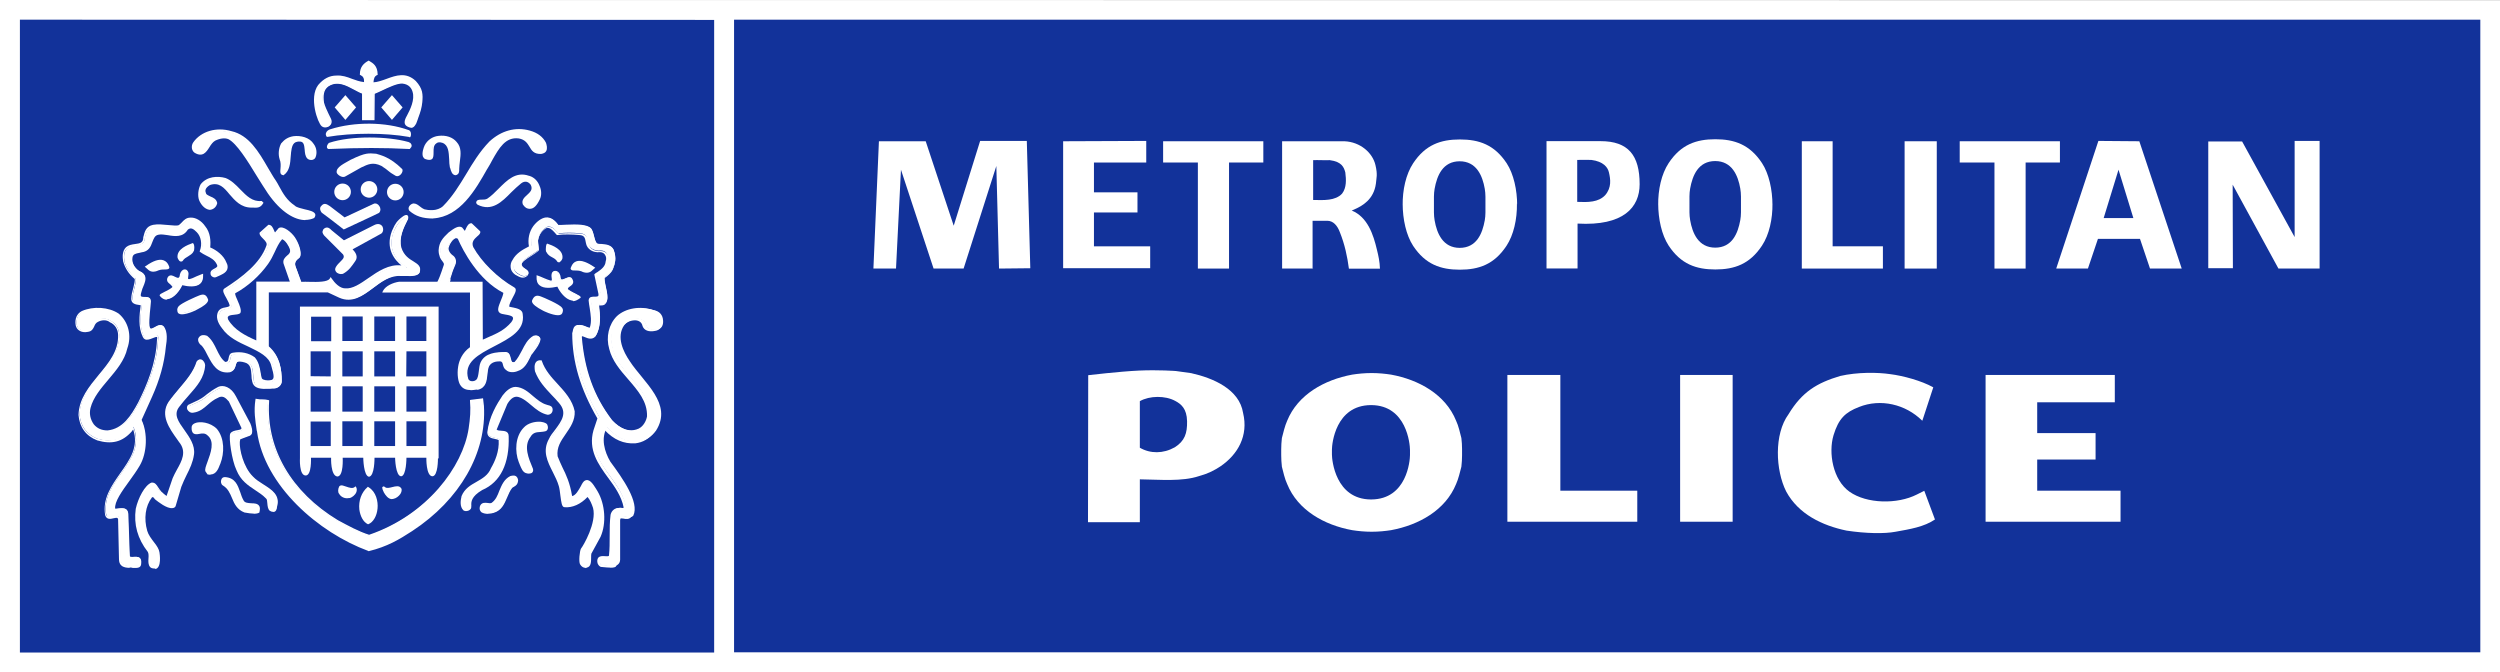 <?xml version="1.0" encoding="UTF-8"?>
<svg id="Layer_2" data-name="Layer 2" xmlns="http://www.w3.org/2000/svg" viewBox="0 0 222.29 59.77">
  <rect x="0" y="0" width="222.29" height="59.77" fill="#808080" stroke="none"/>
  <defs>
    <style>
      .cls-1 {
        fill: #12329a;
      }

      .cls-2 {
        fill: #fff;
      }
    </style>
  </defs>
  <g id="Layer_2-2" data-name="Layer 2">
    <g id="MPS_Digital_Logo_Standard_Keyline_svg" data-name="MPS_Digital Logo_Standard_Keyline svg">
      <g>
        <polygon class="cls-2" points="0 0 0 1.75 0 59.77 222.29 59.77 222.29 .02 0 0"/>
        <g>
          <rect class="cls-1" x="65.27" y="1.75" width="155.27" height="56.25"/>
          <path class="cls-2" d="M116.76,23.88h-2.76v-11.32h5.54c1.42.06,2.51,1.03,2.76,2.12.21.89.08,1.13.04,1.65-.19,1.4-1.19,1.98-1.96,2.31l-.19.08c1.42.58,1.93,2.16,2.24,3.48.14.56.25,1.07.27,1.69h-2.76c-.14-1.07-.37-2.16-.8-3.23-.23-.62-.6-1.03-1.13-1.03h-1.3v4.26h.04Z"/>
          <polygon class="cls-2" points="78.15 12.56 82.31 12.56 84.8 20.07 87.15 12.53 91.3 12.53 91.61 23.85 88.83 23.88 88.59 14.76 85.68 23.88 83.01 23.88 80.11 15.09 79.67 23.88 77.66 23.88 78.15 12.56"/>
          <polygon class="cls-2" points="97.27 21.9 102.27 21.9 102.27 23.85 94.53 23.85 94.53 12.56 101.92 12.53 101.92 14.45 97.27 14.45 97.27 17.1 101.14 17.1 101.14 18.89 97.27 18.89 97.27 21.9"/>
          <polygon class="cls-2" points="160.21 23.88 160.21 12.56 162.95 12.56 162.95 21.9 167.42 21.9 167.42 23.88 160.21 23.88"/>
          <polygon class="cls-2" points="172.21 12.56 172.21 23.88 169.35 23.88 169.35 12.56 172.21 12.56"/>
          <path class="cls-2" d="M180.12,23.88h-2.78v-9.43h-3.09v-1.89h8.91v1.89h-3.05v9.43h0Z"/>
          <polygon class="cls-2" points="196.35 12.58 199.36 12.58 204.03 21.08 204.03 12.53 206.25 12.53 206.25 23.88 202.59 23.88 198.52 16.42 198.54 23.85 196.35 23.85 196.35 12.58"/>
          <path class="cls-1" d="M118.24,14.24c1.07.14,1.26.64,1.38,1.09.08.64.12,1.36-.29,1.89-.6.64-1.63.58-2.57.56v-3.54c.47-.02.91.02,1.48,0h0Z"/>
          <path class="cls-2" d="M96.76,33.36s2.78-.33,4.51-.41,3.29.04,3.29.04l1.36.19c1.93.43,4.28,1.42,4.61,3.54.49,2.02-.47,3.7-2.02,4.75-.54.35-1.03.62-1.89.86-1.52.51-3.5.31-5.27.29v3.81h-4.61l.02-13.07h0Z"/>
          <path class="cls-2" d="M170.91,37.4c-1.48-1.46-3.7-1.98-5.62-1.21-1.21.47-1.81,1.03-2.26,2.51-.47,1.56-.06,3.97,1.42,5.02,1.54,1.09,4.26,1.13,5.99.25.39-.19.66-.33.66-.33l.95,2.55c-.97.66-2.22.86-3.5,1.09-.99.19-2.63.16-4.36-.1-2.16-.45-4.28-1.46-5.37-3.48-.95-1.89-1.09-5.1.21-6.87,1.21-2,2.53-2.78,4.59-3.4,1.54-.35,3.33-.33,4.47-.16,1.11.14,2.76.58,3.81,1.17l-.97,2.96h0Z"/>
          <polygon class="cls-2" points="138.74 33.34 138.74 43.63 145.58 43.63 145.58 46.39 134.03 46.39 134.03 33.34 138.74 33.34"/>
          <polygon class="cls-2" points="149.39 33.34 154.06 33.34 154.06 46.39 149.39 46.39 149.39 33.34"/>
          <polygon class="cls-2" points="188.04 33.34 188.04 35.75 188.04 35.77 181.14 35.77 181.14 38.51 186.33 38.51 186.33 40.86 181.14 40.86 181.14 43.63 188.55 43.63 188.55 46.39 176.55 46.39 176.55 33.34 188.04 33.34"/>
          <path class="cls-1" d="M105.55,37.46c.02,1.07-.21,1.75-1.09,2.31-1.03.58-2.18.58-3.11.04v-4.14c.86-.49,2.26-.51,3.15-.02.51.27,1.03.68,1.05,1.81h0Z"/>
          <polygon class="cls-2" points="186.58 12.53 182.83 23.88 185.65 23.88 186.54 21.24 190.28 21.24 191.17 23.88 193.99 23.88 190.22 12.56 186.58 12.53"/>
          <polygon class="cls-1" points="189.69 19.39 187.05 19.39 188.37 15.09 189.69 19.39"/>
          <path class="cls-2" d="M109.29,23.88h-2.78v-9.43h-3.09v-1.89h8.91v1.89h-3.05v9.43h0Z"/>
          <path class="cls-2" d="M140.27,19.88v3.99h-2.76v-11.32h4.8c2.47,0,3.48,1.26,3.48,3.83,0,2.06-1.44,3.73-5.52,3.5h0Z"/>
          <path class="cls-1" d="M141.5,14.22c1.07.14,1.46.66,1.56,1.11.14.6.25,1.34-.33,2.02-.6.64-1.52.64-2.49.6v-3.73c.51-.02.7,0,1.26,0h0Z"/>
          <path class="cls-2" d="M134.88,18.11c.02,1.38-.29,2.78-.93,3.75-1.09,1.65-2.45,2.12-4.16,2.12h.02c-1.71,0-3.07-.47-4.16-2.12-.62-.95-.93-2.37-.93-3.75v.16c-.02-1.38.29-2.78.93-3.75,1.09-1.65,2.45-2.12,4.16-2.12h0c1.71,0,3.07.47,4.16,2.12.62.95.93,2.37.93,3.75v-.16h-.02Z"/>
          <path class="cls-1" d="M132.08,18.11c0,.56.02,1.05-.06,1.48-.21,1.17-.72,2.45-2.24,2.45h.02c-1.5,0-2.04-1.28-2.24-2.45-.08-.43-.06-.95-.06-1.48v.16c0-.56-.02-1.05.06-1.48.21-1.17.72-2.45,2.24-2.45h-.02c1.5,0,2.04,1.28,2.24,2.45.08.43.06.95.06,1.48v-.16h0Z"/>
          <path class="cls-2" d="M157.6,18.09c.02,1.38-.29,2.78-.93,3.75-1.09,1.65-2.45,2.12-4.16,2.12h.02c-1.71,0-3.07-.47-4.16-2.12-.62-.95-.93-2.37-.93-3.75v.16c-.02-1.38.29-2.78.93-3.75,1.09-1.65,2.45-2.12,4.16-2.12h-.02c1.71,0,3.07.47,4.16,2.12.62.95.93,2.37.93,3.75v-.16h0Z"/>
          <path class="cls-1" d="M154.8,18.09c0,.56.02,1.05-.06,1.48-.21,1.17-.72,2.45-2.24,2.45h.02c-1.5,0-2.04-1.28-2.24-2.45-.08-.43-.06-.95-.06-1.48v.16c0-.56-.02-1.05.06-1.48.21-1.17.72-2.45,2.24-2.45h-.02c1.5,0,2.04,1.28,2.24,2.45.08.43.06.95.06,1.48v-.16h0Z"/>
          <path class="cls-2" d="M130,40.49c0,.29-.02.7-.06,1.01-.1.39-.27,1.11-.47,1.54-.95,2.33-3.31,3.64-5.78,4.1-.51.08-1.11.14-1.71.14h-.04c-.6,0-1.19-.06-1.71-.14-2.47-.45-4.84-1.77-5.78-4.1-.21-.43-.37-1.15-.47-1.54-.04-.31-.06-.74-.06-1.03v-.51c0-.29.02-.7.06-1.01.1-.39.27-1.11.47-1.54.95-2.33,3.31-3.64,5.78-4.1.51-.08,1.11-.14,1.71-.14h.04c.6,0,1.19.06,1.71.14,2.47.45,4.84,1.77,5.78,4.1.21.43.37,1.15.47,1.54.04.31.06.68.06.97v.58h0Z"/>
          <path class="cls-1" d="M125.37,40.46c0,.49-.27,3.93-3.44,3.95h-.04c-3.15-.02-3.46-3.5-3.46-3.99v-.45c0-.49.31-3.93,3.46-3.95h.04c3.15.02,3.44,3.48,3.44,3.99v.45h0Z"/>
          <polygon class="cls-1" points="63.5 1.77 63.5 58.02 1.77 58.02 1.77 1.75 63.5 1.77"/>
          <g>
            <path class="cls-2" d="M33.51,6.61c-.29.14-.37.43-.37.82,1.23,0,2.53-1.3,3.81-.14.62.68.62,1.15.54,1.81-.08.72-.29,1.13-.51,1.79-.08.16-.21.49-.56.37-.35-.14-.41-.29-.29-.6.14-.39.97-1.56.66-2.51-.1-.33-.35-.72-.99-.78-.7-.02-1.96.72-2.55.95l-.02,2.33h-.93v-2.33c-.95-.37-2.04-1.38-3.13-.66-.51.37-.51.95-.43,1.52.14.58.39.95.62,1.46.12.27.02.45-.14.56,0,0-.31.16-.54-.02-.31-.25-1.09-2.45-.29-3.54.43-.51.95-.8,1.52-.8.95-.08,1.58.54,2.53.58.02-.31,0-.66-.37-.8,0-.62.33-.91.7-1.11.39.23.72.43.74,1.11h0Z"/>
            <path class="cls-2" d="M36.57,11.36c-.06,0-.12-.02-.19-.04-.39-.14-.47-.35-.35-.72.04-.08.08-.21.16-.33.27-.51.72-1.4.49-2.12-.08-.27-.29-.66-.91-.72-.47-.02-1.23.35-1.85.64-.23.1-.43.21-.6.27l-.02,2.35h-1.11v-2.37c-.23-.08-.45-.21-.68-.33-.76-.41-1.52-.82-2.31-.31-.43.31-.47.8-.39,1.44.1.37.25.66.39.97.08.14.14.31.23.47.12.27.06.51-.19.68-.02.02-.37.21-.64-.02-.35-.29-1.15-2.53-.31-3.66.47-.56,1.01-.84,1.61-.84.51-.04.97.12,1.4.29.33.12.68.25,1.07.29.02-.33-.08-.51-.31-.62l-.06-.02v-.06c0-.66.35-.97.74-1.19l.04-.02.04.02c.35.21.74.43.76,1.19v.06l-.06.02c-.21.1-.29.29-.31.64.37-.02.76-.16,1.17-.31.84-.31,1.73-.62,2.59.19.64.7.64,1.21.58,1.89-.06.56-.19.93-.35,1.36-.04.14-.1.29-.16.45l-.02.06c-.08.14-.21.41-.47.41ZM35.77,7.24h.04c.56.06.91.33,1.07.84.25.78-.23,1.71-.51,2.26-.06.12-.12.25-.16.33-.1.25-.08.37.23.49.23.08.31-.06.43-.27l.02-.04c.04-.14.1-.31.16-.43.14-.41.29-.78.35-1.32.08-.66.08-1.09-.51-1.75-.78-.72-1.58-.43-2.41-.12-.43.16-.89.31-1.32.31h-.1v-.1c0-.35.04-.68.37-.86-.02-.58-.31-.76-.62-.95-.29.16-.58.41-.6.95.41.21.37.68.35.86v.08h-.08c-.45-.02-.84-.16-1.21-.31-.43-.16-.82-.31-1.32-.27-.54,0-1.03.27-1.46.76-.78,1.07.02,3.19.29,3.4.19.14.43,0,.43,0,.16-.1.21-.25.1-.43-.06-.16-.14-.31-.21-.45-.16-.31-.31-.62-.41-1.03-.08-.62-.08-1.23.47-1.63.86-.58,1.73-.12,2.49.29.25.14.49.27.72.35l.06.02v2.31h.74l.02-2.28.06-.02c.16-.06.39-.16.64-.29.6-.33,1.36-.7,1.87-.7Z"/>
          </g>
          <g>
            <path class="cls-2" d="M36.31,11.63c.14.08.16.31.1.45l-.06-.02c-2.18-.39-5.12-.37-7.22,0-.14-.23.08-.43.29-.51,2.04-.64,4.8-.66,6.9.08h0Z"/>
            <path class="cls-2" d="M36.45,12.21l-.12-.04c-2.08-.37-5.04-.37-7.2,0h-.06l-.04-.04c-.06-.1-.08-.21-.04-.31.04-.14.21-.29.39-.33,2.14-.68,4.94-.66,6.96.08h.02c.19.1.23.39.14.58l-.04.06ZM32.73,11.69c1.28,0,2.55.1,3.62.29.02-.1,0-.23-.08-.27-2-.72-4.75-.74-6.83-.06-.12.04-.23.12-.27.23-.02.04-.02.06,0,.1,1.09-.21,2.33-.29,3.56-.29Z"/>
          </g>
          <g>
            <path class="cls-2" d="M48.45,12.72c.02.1.31.78-.37.86-1.13.04-.72-1.15-1.96-1.38-1.61-.23-2.16,1.63-2.88,2.72-1.01,1.81-2.35,4.26-4.75,4.4-.8,0-1.46-.14-2.04-.66-.14-.23.08-.43.29-.51.37,0,.56.37.95.51.58.14,1.28.12,1.73-.27,1.75-1.75,2.41-3.93,4.16-5.76.95-.86,2.18-1.32,3.5-.95.54.16,1.09.45,1.38,1.03h0Z"/>
            <path class="cls-2" d="M38.51,19.43c-.93,0-1.56-.21-2.1-.68l-.02-.02c-.06-.1-.08-.21-.04-.31.04-.14.21-.29.39-.33h.02c.25,0,.41.14.58.27.12.1.25.19.39.25.31.08,1.11.21,1.65-.27.86-.86,1.48-1.89,2.08-2.88.58-.97,1.19-1.98,2.06-2.88,1.05-.97,2.33-1.32,3.58-.97.7.19,1.17.56,1.44,1.07v.02s0,.02.02.04c.04.14.14.47,0,.7-.08.14-.23.21-.45.25-.64.02-.84-.31-1.03-.64-.19-.31-.39-.64-.95-.74-1.19-.16-1.77.89-2.35,1.91-.14.27-.29.54-.43.76l-.04.06c-1.01,1.79-2.39,4.24-4.8,4.38h0ZM36.53,18.63c.49.43,1.09.62,1.96.62,2.31-.14,3.64-2.53,4.63-4.28l.04-.08c.14-.23.29-.47.43-.74.56-1.03,1.21-2.18,2.53-2.02.66.12.89.49,1.09.82.19.33.35.58.86.56.14-.02.25-.06.31-.16.1-.16.02-.43-.02-.56t-.02-.04c-.23-.45-.68-.78-1.32-.97-1.19-.33-2.39,0-3.4.93-.84.89-1.44,1.87-2.04,2.84-.6.99-1.21,2.02-2.12,2.92-.43.37-1.09.47-1.83.31-.19-.06-.33-.19-.45-.27-.14-.12-.29-.23-.45-.23-.12.04-.23.12-.25.23,0,.04.02.08.04.12Z"/>
          </g>
          <g>
            <path class="cls-2" d="M26.16,18.38c.43.41,2.12.31,1.73.93-.91.51-2.49.02-3.99-2.14-1.09-1.61-2.49-4.34-3.54-4.86-.37-.14-.82-.08-1.26.14-.66.37-.72,1.67-1.75,1.09-.23-.14-.25-.56-.08-.8.72-1.01,2.1-1.32,3.27-.95,1.98.45,2.84,2.8,3.93,4.38.51.86.8,1.63,1.69,2.2h0Z"/>
            <path class="cls-2" d="M27.15,19.57c-.93,0-2.16-.68-3.33-2.37-.31-.45-.62-.97-.97-1.52-.84-1.38-1.81-2.94-2.55-3.31-.31-.12-.72-.08-1.17.14-.21.12-.37.35-.51.58-.27.43-.6.93-1.32.49-.12-.08-.19-.21-.23-.35-.04-.21,0-.41.12-.58.7-.99,2.08-1.38,3.38-.99,1.56.35,2.43,1.83,3.25,3.25.25.41.47.82.72,1.17.1.16.19.31.27.47.37.68.7,1.26,1.4,1.73l.02.02c.14.14.54.23.86.31.45.1.82.19.93.41.04.1.02.21-.06.33l-.02.02-.02.02c-.21.1-.47.16-.76.16ZM19.92,12.12c.16,0,.31.02.45.08.78.39,1.73,1.91,2.63,3.38.35.56.66,1.07.97,1.52,1.48,2.1,2.98,2.59,3.85,2.12.04-.08.02-.12.02-.12-.06-.14-.45-.23-.8-.31-.37-.08-.76-.16-.95-.35-.74-.49-1.07-1.09-1.44-1.79-.08-.14-.16-.31-.25-.45-.25-.37-.47-.76-.72-1.19-.82-1.38-1.65-2.82-3.15-3.17-1.21-.39-2.51,0-3.17.91-.08.12-.12.29-.08.43.02.1.06.19.14.23.58.33.78,0,1.07-.45.16-.25.33-.51.58-.66.27-.08.58-.16.84-.16Z"/>
          </g>
          <g>
            <path class="cls-2" d="M40.51,12.66c.58.66.23,1.52.23,2.33,0,.14.08.43-.23.51-.29,0-.37-.43-.43-.66-.14-.8.08-1.93-.72-2.24-.27-.08-.51-.08-.66.08-.58.43.21,1.77-.86,1.38-.33-.14-.14-.8,0-1.09.23-.43.66-.72,1.17-.8.56-.08,1.15.06,1.5.49h0Z"/>
            <path class="cls-2" d="M40.53,15.58h0c-.33,0-.43-.37-.49-.6-.02-.04-.02-.08-.04-.1-.04-.23-.06-.47-.06-.7-.04-.66-.06-1.28-.6-1.48-.25-.08-.43-.06-.56.06-.23.16-.23.47-.23.76,0,.27,0,.54-.16.64-.12.08-.31.08-.58-.02-.1-.04-.16-.12-.21-.23-.1-.31.06-.78.16-.99.23-.45.68-.78,1.23-.84.68-.08,1.26.12,1.61.54.45.49.37,1.11.29,1.73-.02.23-.06.45-.06.66v.06c0,.14.02.43-.31.51h0ZM39.04,12.43c.1,0,.23.02.35.06.66.27.68.97.72,1.65.02.25.02.47.06.68,0,.02.02.06.04.1.06.25.14.45.31.47.14-.04.14-.16.14-.33v-.08c0-.23.02-.45.06-.7.06-.58.14-1.13-.25-1.56h0c-.31-.37-.84-.54-1.44-.47-.47.06-.89.35-1.09.74-.1.21-.23.62-.14.84.02.06.06.1.1.12.19.06.33.08.41.04.1-.06.1-.27.1-.49,0-.31,0-.7.29-.91.02-.1.16-.16.33-.16Z"/>
          </g>
          <g>
            <path class="cls-2" d="M27.85,12.88c.23.29.29.72.14,1.09-.08.23-.41.25-.58.08-.37-.43.02-1.46-.66-1.52-1.52-.16-.51,2.24-1.52,2.98-.43-.02,0-.72-.29-1.38-.14-.43-.08-.95.14-1.32.29-.37.6-.51,1.03-.6.58-.1,1.36.06,1.73.66h0Z"/>
            <path class="cls-2" d="M25.25,15.58h-.04c-.08,0-.16-.04-.21-.08-.1-.1-.08-.29-.06-.51.02-.25.04-.56-.08-.84-.14-.45-.08-.99.14-1.4.31-.37.62-.56,1.09-.64.64-.08,1.44.1,1.81.7.25.33.31.8.16,1.17-.04.1-.12.19-.27.23-.16.04-.35,0-.47-.12-.19-.21-.21-.51-.23-.78-.04-.41-.08-.68-.37-.72-.23-.02-.41.02-.54.12-.25.21-.29.7-.33,1.19-.04.62-.1,1.3-.6,1.65l-.02.04ZM26.39,12.29c-.08,0-.19,0-.27.02-.43.06-.72.23-.97.56-.21.35-.27.82-.12,1.21.14.33.12.66.1.93-.02.16-.02.33.02.37,0,0,.02.02.04.02.39-.31.43-.91.49-1.5.04-.54.08-1.07.41-1.32.16-.14.39-.19.66-.16.47.04.51.49.54.89.02.25.04.51.19.68.06.06.19.1.29.06.04-.02.1-.04.12-.1.12-.33.08-.72-.12-1.01h0c-.29-.45-.86-.64-1.38-.64Z"/>
          </g>
          <g>
            <path class="cls-2" d="M36.39,12.8c.16.16.06.29,0,.35-2.39-.12-4.63-.1-7.2,0-.14-.08,0-.29.08-.37,1.96-.66,5.17-.58,6.96-.08l.16.1h0Z"/>
            <path class="cls-2" d="M36.43,13.25h-.04c-2.22-.12-4.36-.12-7.18,0h-.02l-.02-.02c-.06-.02-.1-.08-.1-.14-.02-.19.16-.37.16-.37l.04-.02c2-.66,5.23-.58,7.02-.08h.02l.19.1c.14.16.14.33-.02.47l-.04.06ZM29.31,12.86c-.04.06-.1.14-.1.19,2.8-.12,4.94-.12,7.12,0,.04-.06.06-.1-.02-.19l-.14-.08c-1.73-.47-4.9-.56-6.85.08Z"/>
          </g>
          <path class="cls-2" d="M33.45,13.67c.35.12,1.19.25,2.31,1.36.16.23-.25.82-.62.58-.66-.37-.54-.43-1.23-.86-.76-.37-1.19-.14-1.79.14l-1.42.8c-.25.16-.68-.12-.76-.33-.1-.51.72-.84,1.23-1.15,1.4-.68,1.61-.58,2.28-.54h0Z"/>
          <g>
            <path class="cls-2" d="M47.09,15.75c.76.25,1.15,1.3.86,1.91-.14.29-.43.8-.8.8-.29,0-.43-.12-.58-.35-.25-.66,1.17-.86.7-1.75-.27-.37-.62-.43-.99-.16-1.17.86-2.14,2.72-3.79,1.89l-.08-.08c.02-.31.56-.08.95-.27,1.17-.72,2.04-2.61,3.64-2.02l.08.02h0Z"/>
            <path class="cls-2" d="M47.15,18.57c-.33,0-.49-.14-.66-.39-.14-.37.12-.62.37-.84.29-.27.54-.49.33-.91-.23-.31-.54-.37-.86-.12-.29.23-.58.51-.86.78-.84.86-1.73,1.75-3.01,1.11l-.02-.02-.1-.12v-.04c.02-.27.27-.27.49-.27.16,0,.35,0,.49-.08.35-.23.66-.54,1.01-.89.76-.76,1.54-1.56,2.7-1.15l.08.02c.37.12.7.43.86.86.19.41.19.86.04,1.19-.27.58-.56.86-.86.86ZM46.72,15.97c.23,0,.45.12.62.35.31.56-.06.89-.35,1.15-.27.23-.41.39-.33.62.12.19.25.29.49.29.16,0,.41-.12.72-.74.12-.29.1-.68-.04-1.03-.16-.37-.43-.64-.76-.76l-.08-.04c-1.05-.37-1.75.33-2.51,1.09-.33.33-.68.68-1.05.93-.21.1-.41.1-.6.1-.21,0-.29.02-.31.06l.04.04c1.15.56,1.93-.23,2.78-1.07.29-.29.58-.58.89-.8.16-.12.33-.19.49-.19Z"/>
          </g>
          <g>
            <path class="cls-2" d="M23.24,17.97l.08.08c-.23.37-.49.33-.93.33-1.87.02-2.06-2.59-3.73-2-.45.25-.58.58-.37.95.29.29.86.29.95.72-.08.29-.31.54-.66.51-.37-.08-.66-.43-.8-.8-.14-.37-.08-.95.14-1.32.51-.66,1.38-.72,2.1-.51,1.17.43,1.83,2.18,3.21,2.04h0Z"/>
            <path class="cls-2" d="M18.63,18.65h-.04c-.43-.08-.74-.49-.89-.86-.14-.39-.08-.99.14-1.4.56-.72,1.52-.76,2.22-.56.49.19.91.6,1.3,1.01.56.58,1.09,1.11,1.87,1.03h.04l.16.16-.04.06c-.23.39-.51.39-.91.37h-.12c-.95,0-1.48-.64-1.96-1.19-.49-.6-.93-1.09-1.73-.82-.21.12-.35.27-.39.41-.04.12,0,.25.06.39.1.1.25.16.39.23.25.1.51.23.58.56v.04c-.08.35-.37.58-.7.58ZM19.31,15.91c-.47,0-.97.16-1.3.58-.21.33-.27.89-.12,1.21.12.31.39.68.74.74.31.02.47-.21.54-.41-.04-.21-.25-.29-.47-.39-.16-.06-.33-.14-.45-.27l-.02-.02c-.1-.19-.14-.37-.1-.54.06-.21.23-.39.49-.54.95-.33,1.44.25,1.96.86.47.56.95,1.13,1.81,1.13h.12c.35,0,.54,0,.7-.21-.82.06-1.4-.54-1.96-1.09-.37-.39-.76-.78-1.23-.95-.23-.08-.45-.12-.7-.12Z"/>
          </g>
          <g>
            <path class="cls-2" d="M33.65,18.81l-.6.29-2.49,1.19c-.66-.51-1.32-1.01-1.89-1.46-.14-.21-.12-.37-.06-.45.19-.23.31-.21.64.02l1.36,1.03,2.63-1.26c.31-.12.66.37.41.64h0Z"/>
            <path class="cls-2" d="M30.56,20.4l-.58-.45c-.47-.37-.93-.72-1.36-1.03l-.02-.02c-.19-.25-.16-.47-.04-.58.25-.31.47-.19.76,0l1.32,1.01,2.59-1.21c.16-.08.37,0,.49.19.12.16.16.41,0,.6l-.02.02-.6.29-2.55,1.19ZM28.75,18.77c.41.31.86.66,1.34,1.03l.49.39,3.01-1.44c.08-.1.04-.25-.02-.35-.06-.08-.16-.16-.27-.12l-2.7,1.28-1.4-1.07c-.31-.21-.39-.19-.51-.02-.04.02-.06.14.06.31Z"/>
          </g>
          <g>
            <path class="cls-2" d="M26.76,25.15c.84-.06,2.39.16,2.68-.35.29.43.78.93,1.3.93,1.61.14,3.23-2.61,5.45-1.93,0,0-2.02-1.05-1.19-3.21.23-.43.31-.78,1.01-1.3-.02,0,.37-.25.23.23-.37.72-.82,1.63-.58,2.57.49,1.46,1.96,1.23,1.63,2.16-.21.35-.97.21-1.58.23-2.1-.14-3.35,2.84-5.43,1.93l-1.01-.47h-5.39v4.92c.95.8,1.17,1.89,1.17,3.05,0,.29-.25.56-.58.58-.66,0-1.73.23-1.89-.58-.14-.58.08-1.52-.72-1.75-.23-.08-.7-.16-.82.08-.14.29-.1.66-.56.8-1.52.23-1.67-1.52-2.41-2.33-.23-.14-.37-.37-.29-.58.14-.29.43-.23.66-.14.8.66.8,1.75,1.61,2.33.66,0,.23-.76.74-.82.72-.12,1.36.02,1.87.39.43.51.43,1.23.58,1.81.08.27.7.31.99.21.31-.14.27-.49.02-1.38-.37-1.65-3.19-1.67-4.36-3.33-.29-.37-.58-.86-.37-1.38.23-.43.72-.29,1.01-.51.21-.29-.72-1.28-.51-1.52,1.46-.95,3.19-2.18,3.79-3.85.23-.51-.64-.86-.58-1.17l.72-.66c.37,0,.41.84.64.68l.31-.39c.33-.21,1.01.37,1.32.8.45.7.64,1.56.37,1.73-.43.33-.43.6-.21,1.05l.41,1.19h0Z"/>
            <path class="cls-2" d="M23.59,34.58c-.54,0-1.07-.1-1.17-.68-.04-.16-.06-.35-.06-.54-.04-.51-.06-.99-.6-1.13-.25-.08-.64-.14-.72.02-.04.06-.06.14-.08.23-.06.23-.14.49-.51.62-1.13.16-1.56-.7-1.96-1.44-.16-.33-.33-.66-.54-.91-.27-.19-.39-.45-.31-.68.21-.39.6-.27.78-.21l.02.02c.41.33.62.78.82,1.19.21.43.39.82.76,1.11.25,0,.27-.14.31-.35.04-.19.08-.43.39-.47.72-.12,1.4.02,1.93.41l.02.02c.33.39.43.89.51,1.38.02.16.06.33.1.47.02.04.08.08.12.1.21.1.56.1.76.04.23-.1.23-.35-.04-1.26-.19-.82-1.07-1.23-2.02-1.69-.89-.41-1.79-.82-2.35-1.63-.43-.54-.56-1.03-.37-1.46.16-.31.43-.37.68-.41.14-.02.27-.06.35-.12.04-.1-.14-.45-.27-.68-.21-.37-.39-.68-.23-.84l.02-.02c1.63-1.05,3.19-2.24,3.75-3.81.1-.23-.06-.41-.31-.66-.16-.16-.31-.31-.29-.49v-.02l.78-.7h.04c.25,0,.37.27.45.47.04.08.08.19.1.21l.33-.39c.41-.25,1.15.39,1.44.82.37.56.58,1.26.49,1.63-.02.12-.08.19-.16.25-.39.29-.37.49-.19.93l.43,1.15c.23-.02.47,0,.74,0,.72.02,1.61.02,1.79-.29l.08-.14.08.12c.29.43.74.89,1.21.89.66.06,1.34-.41,2.06-.91.86-.6,1.83-1.26,2.94-1.13-.56-.45-1.46-1.46-.84-3.07.04-.08.06-.14.1-.21.16-.35.31-.68.89-1.09h0l.06-.04s.21-.14.33-.04c.12.08.06.31.04.37l-.02.02c-.35.7-.8,1.58-.56,2.49.23.7.7.99,1.07,1.21.39.25.74.45.54,1.01-.19.31-.66.31-1.17.29h-.51c-.93-.06-1.71.51-2.45,1.07-.91.68-1.83,1.38-3.01.86l-1.01-.47h-5.27v4.78c1.03.89,1.17,2.12,1.17,3.09,0,.35-.29.64-.66.68-.12,0-.25,0-.37.02h-.49ZM21.3,31.96c.21,0,.43.06.49.08.64.19.68.78.72,1.3.02.19.02.35.06.51.1.6.8.56,1.42.54.12,0,.27-.02.37-.02.27-.02.49-.25.49-.49,0-.95-.12-2.14-1.13-2.98l-.04-.02v-5.06l5.52.02,1.01.47c1.07.47,1.91-.16,2.82-.84.78-.58,1.58-1.17,2.57-1.11h.51c.45.02.86.02.99-.19.12-.37-.06-.49-.47-.76-.39-.25-.91-.58-1.15-1.32-.27-.97.19-1.89.56-2.63.04-.14.04-.16.04-.16l-.08.04-.02.02c-.58.41-.72.72-.89,1.07-.02.06-.06.12-.08.19-.78,2.06,1.07,3.05,1.15,3.09l-.06.16c-1.23-.37-2.26.33-3.25,1.01-.74.51-1.46.99-2.18.93h0c-.58,0-1.07-.56-1.28-.84-.31.31-1.11.29-1.87.29h-.84l-.47-1.28c-.23-.47-.25-.78.25-1.15.04-.02.06-.08.08-.12.06-.29-.08-.93-.45-1.48-.31-.45-.91-.91-1.17-.78l-.31.39c-.06.04-.12.04-.16.04-.1-.02-.16-.16-.25-.33-.06-.14-.14-.33-.27-.37l-.66.6c.02.08.12.19.23.29.23.23.49.51.35.86-.56,1.61-2.16,2.82-3.81,3.89-.04.08.14.43.27.62.21.35.39.7.25.89l-.02.02c-.12.1-.29.12-.45.16-.23.04-.43.08-.54.31-.16.37-.04.78.35,1.28.54.76,1.42,1.17,2.26,1.58.99.45,1.91.89,2.12,1.81.23.8.35,1.3-.08,1.48-.23.08-.64.08-.91-.04-.12-.06-.19-.14-.23-.23-.04-.16-.06-.33-.1-.49-.08-.45-.16-.93-.45-1.28-.49-.35-1.13-.47-1.79-.37-.16.02-.19.12-.23.33-.04.21-.1.51-.54.51h-.02l-.02-.02c-.43-.31-.64-.76-.84-1.19-.19-.41-.39-.82-.74-1.13-.25-.08-.43-.08-.51.1-.06.16.1.35.27.45l.02.02c.23.25.41.6.58.95.39.76.74,1.48,1.73,1.36.25-.08.31-.27.37-.49.02-.08.06-.19.1-.27.08-.14.27-.19.43-.19Z"/>
          </g>
          <g>
            <path class="cls-2" d="M49.69,20.07c.99,0,2.53-.19,2.9.29.29.43.23,1.28.66,1.38.51.08,1.11,0,1.32.49.27.74.12,1.17-.08,1.69-.14.29-.45.54-.74.76,0,.72.51,1.79.12,2.26-.14.23-.62,0-.6.21.1.84.21,1.91-.31,2.72-.51.43-1.09-.41-1.23.06.23,2.84,1.03,5.25,2.7,7.43.66.72,1.61,1.23,2.55.8.43-.23.72-.72.8-1.17.08-2.47-2.84-3.79-3.33-6.03-.29-1.01-.08-2.1.66-2.84.8-.72,2.1-.86,3.13-.51.37.08.7.37.72.91.02.33-.08.7-.51.78-.37.08-.86.08-1.01-.37-.08-.37-.37-.56-.72-.58-.51,0-.95.23-1.23.58-.7,1.03-.08,2.33.51,3.19,1.23,1.89,3.85,3.79,2.33,6.17-.43.58-.97.89-1.61.97-1.17.08-2.02-.45-2.74-1.26-.58.95-.23,2.18.29,3.05,1.09,1.48,2.61,3.62,2.04,4.8-.37.43-1.23-.37-1.17.58v3.33c-.02.8-1.09.56-1.61.51-.23-.08-.33-.45-.19-.68.23-.29.95.1.99-.27.14-1.17,0-2.41.14-3.64.08-.29.29-.51.58-.51.23-.08.51.14.58-.14-.43-2.47-3.5-3.99-2.7-6.83l.37-1.09c-1.38-2.35-2.24-4.8-2.24-7.55.08-.29.08-.58.37-.66.51-.08,1.01.41,1.19.21.29-.8-.02-1.67-.1-2.47.08-.51.95.08.86-.58l-.37-1.67c.37-.29.95-.58,1.01-1.17.16-.43-.08-.95-.58-.95-.58.08-1.09-.23-1.17-.72-.08-.37-.1-.78-.66-.8-.66-.08-1.38-.08-1.96,0-.29-.29-.58-.72-1.01-.58-.51.29-.72.72-.8,1.23l.08.8c-.47.41-1.65.91-1.52,1.38.14.37.72.37.58.8-.29.29-.6.16-.99-.1-.45-.31-.43-.89-.21-1.17.29-.58.93-.93,1.5-1.21-.14-.66,0-1.32.37-1.81.29-.37.66-.66,1.01-.72.45,0,.82.43,1.03.72h0Z"/>
            <path class="cls-2" d="M54.28,50.47c-.21,0-.41-.02-.6-.04-.08,0-.16-.02-.23-.02h-.02c-.12-.04-.23-.16-.29-.31-.06-.19-.04-.37.04-.49.14-.19.39-.16.6-.14.27.02.35,0,.37-.08.06-.58.06-1.15.06-1.77s0-1.23.08-1.85c.08-.35.35-.58.66-.6.1-.02.21-.02.29,0,.16.02.19.02.21-.06-.19-.97-.78-1.83-1.38-2.63-.89-1.21-1.79-2.49-1.3-4.22l.35-1.05c-1.52-2.63-2.24-5.04-2.24-7.57v-.02s.02-.1.04-.14c.04-.25.1-.49.39-.58.29-.04.56.06.78.16.14.06.29.12.35.08.19-.56.08-1.13,0-1.71-.04-.23-.08-.47-.1-.7v-.04c.04-.33.33-.31.54-.31.12,0,.25,0,.31-.06.02-.04.04-.1.02-.19l-.37-1.73.04-.04c.06-.06.14-.12.23-.16.33-.23.7-.49.74-.93v-.02c.08-.21.06-.43-.06-.6-.06-.1-.21-.23-.43-.23-.64.08-1.17-.27-1.26-.8l-.02-.1c-.06-.33-.1-.6-.56-.62-.66-.06-1.38-.08-1.96,0h-.04l-.04-.04s-.1-.1-.14-.16c-.25-.27-.47-.51-.78-.41-.41.25-.66.62-.74,1.15l.08.84-.04.04c-.16.14-.37.27-.62.43-.43.27-.95.6-.89.86.04.1.16.19.29.27.19.12.41.27.29.58l-.02.04c-.35.35-.7.16-1.11-.08-.27-.19-.37-.43-.39-.6-.04-.25.02-.51.16-.7.29-.56.86-.91,1.46-1.21-.12-.64.02-1.3.39-1.81.33-.43.72-.7,1.07-.76.58-.08.97.41,1.15.66.21,0,.45,0,.68-.02.95-.04,1.91-.06,2.24.35.12.19.19.45.25.68.08.31.14.62.35.66.1.02.21.02.31.02.41.04.89.06,1.09.54.27.78.12,1.23-.08,1.75-.14.29-.43.54-.74.76,0,.25.06.54.12.8.12.56.25,1.13-.04,1.48-.1.14-.29.14-.43.14-.06,0-.14,0-.16.02.14.97.19,2-.31,2.76l-.02.02c-.31.27-.64.12-.89.02-.1-.04-.23-.1-.29-.08-.02,0-.04.04-.04.06.23,2.94,1.09,5.27,2.68,7.37.35.39,1.32,1.28,2.43.78.43-.21.68-.72.74-1.09.04-1.32-.8-2.28-1.69-3.31-.7-.8-1.42-1.65-1.67-2.68-.31-1.07-.04-2.2.68-2.92.78-.72,2.1-.93,3.23-.54.35.06.76.37.78.99.02.49-.19.8-.6.86-.58.12-.99-.04-1.13-.43-.06-.31-.29-.49-.64-.51-.45,0-.89.19-1.15.56-.51.76-.35,1.79.51,3.09.29.43.64.86,1.01,1.32,1.23,1.5,2.53,3.07,1.32,4.96-.45.6-1.01.93-1.69,1.01-1.03.06-1.91-.31-2.74-1.19-.58,1.09.12,2.45.35,2.84.99,1.36,2.68,3.64,2.04,4.88l-.02.02c-.19.23-.47.19-.7.14-.16-.02-.31-.04-.37.02-.06.04-.08.16-.06.35v3.35c0,.21-.08.37-.21.49,0,.12-.25.16-.51.16ZM53.49,50.22c.06,0,.14.02.23.02.37.04.89.1,1.13-.1.08-.08.14-.19.14-.35v-3.33c-.02-.23.02-.39.12-.49.14-.12.33-.1.54-.06.21.02.41.06.54-.08.56-1.15-1.07-3.38-2.04-4.69-.27-.45-1.03-1.96-.29-3.15l.06-.1.08.08c.82.91,1.67,1.3,2.68,1.23.62-.06,1.13-.37,1.54-.93,1.13-1.77-.1-3.29-1.32-4.73-.37-.45-.74-.89-1.03-1.34-.91-1.36-1.07-2.47-.51-3.29.33-.41.78-.62,1.32-.62.43.02.74.27.82.66.12.39.62.35.91.29.31-.06.45-.29.43-.68-.02-.51-.35-.76-.66-.8-1.07-.37-2.31-.19-3.05.49-.68.68-.93,1.73-.62,2.74.23.99.93,1.81,1.63,2.61.86,1.01,1.77,2.06,1.73,3.46-.08.45-.37,1.01-.84,1.23-.84.39-1.83.08-2.66-.82-1.63-2.12-2.49-4.51-2.72-7.49v-.04c.04-.08.08-.14.14-.19.12-.06.27,0,.43.08.23.1.45.21.68.02.45-.72.41-1.71.29-2.63,0-.08.02-.12.04-.14.06-.06.19-.06.29-.06s.25,0,.29-.06c.23-.29.12-.8,0-1.32-.06-.31-.14-.62-.14-.91v-.04l.04-.02c.29-.23.58-.45.72-.72.21-.49.33-.89.08-1.61-.14-.35-.51-.37-.93-.41-.1,0-.23-.02-.33-.04-.33-.08-.41-.45-.49-.8-.06-.23-.1-.45-.23-.62-.27-.33-1.28-.29-2.08-.27-.27,0-.51.02-.74.02h-.04l-.02-.04c-.25-.35-.58-.68-1.01-.62-.31.06-.66.31-.97.7-.35.49-.47,1.13-.35,1.75l.02.06-.06.04c-.6.29-1.19.62-1.46,1.17-.12.16-.16.37-.12.58.02.14.1.33.31.47.41.25.64.33.86.12.04-.16-.04-.23-.23-.35-.14-.08-.29-.19-.35-.37-.1-.41.43-.74.97-1.07.21-.12.41-.25.56-.37l-.06-.76v-.02c.08-.6.37-1.03.84-1.3.43-.14.72.16.99.45.04.04.08.08.1.12.58-.06,1.3-.06,1.93,0,.58.02.66.43.72.78l.02.1c.06.45.51.72,1.07.66h0c.25,0,.45.1.6.29.14.21.19.49.08.76-.06.49-.49.8-.82,1.05-.06.04-.12.08-.19.12l.35,1.61c.02.16,0,.27-.08.35-.1.12-.27.12-.43.12-.23,0-.33.02-.35.14.02.23.06.43.1.66.1.6.21,1.23,0,1.83l-.02.04c-.14.14-.35.06-.58-.04-.21-.08-.43-.19-.68-.14-.16.04-.21.19-.25.43,0,.04-.02.1-.04.14,0,2.49.72,4.88,2.24,7.49l.02.04-.37,1.13c-.45,1.63.39,2.8,1.28,4.05.6.84,1.23,1.71,1.42,2.74v.04c-.06.27-.29.23-.43.21-.08-.02-.16-.02-.21,0h-.02c-.23,0-.43.16-.49.43-.06.6-.06,1.21-.06,1.83s0,1.21-.08,1.81c-.04.29-.33.27-.58.25-.19-.02-.37-.02-.43.06-.06.08-.06.21-.02.33-.04,0,.02.08.08.1Z"/>
          </g>
          <g>
            <path class="cls-2" d="M18.15,20.21c.43.51.51,1.23.43,1.89.58.23,1.23.72,1.46,1.32.43.76-.51,1.01-.86,1.17-.14.08-.37-.08-.37-.23-.08-.43.82-.35.54-.89-.29-.66-1.05-.78-1.48-1.15.23-.58.14-1.32-.29-1.75-.23-.23-.56-.56-.95-.23-.62.99-1.77.27-2.55.41-.82.14-.37,1.46-1.5,1.54-.29.08-.78.08-.86.51-.1.49.21,1.01.64,1.3.91.37.41,1.01.21,1.63-.1.31-.21.62.06.68.29.08.72-.1.72.33-.08.8-.31,2.33.02,2.49.29.12.78-.6,1.17-.19.29.43.23,1.09.14,1.67-.14,1.61-.58,3.05-1.23,4.43l-.95,2.1c.58,1.17.51,2.9-.14,3.99-.72,1.32-2.33,2.94-2.18,3.93-.02.29,1.11-.33,1.17.43.06,1.23.06,2.55.14,3.79.04.35.95-.14,1.01.43,0,.35,0,.51-.43.51-.51,0-1.36.19-1.38-.66l-.08-3.56c-.12-.58-.95.29-1.17-.37-.51-3.05,3.66-4.65,2.43-7.78l-.25.31c-.8.86-1.71,1.11-2.94.76-.95-.37-1.52-1.11-1.61-2.18.08-2.84,3.6-4.28,3.52-7.1,0-.51-.29-1.01-.8-1.23-.29-.23-.8-.23-1.17,0-.43.23-.29.78-.84.89-.39.08-.89-.08-.95-.51-.08-.41.02-.91.49-1.17.95-.43,2.33-.37,3.19.23.86.72,1.09,1.96.72,2.98-.43,2.04-2.76,3.33-3.27,5.31-.14.58,0,1.09.29,1.52.37.43.8.58,1.32.58,1.46-.14,2.2-1.46,2.8-2.55.86-1.75,1.61-3.58,1.69-5.62.16-.89-1.05.35-1.28-.27-.43-.86-.29-2-.16-2.86-.29-.08-.84-.04-.84-.47,0-.66.39-1.42.29-1.81-.43-.37-.84-.86-1.01-1.52-.06-.43-.06-.89.25-1.17.51-.43,1.56-.02,1.56-.93.1-.39.19-.91.8-1.01.8-.14,2.02.21,2.33,0,.29-.23.51-.66.95-.66.43-.02.93.31,1.23.74h0Z"/>
            <path class="cls-2" d="M11.53,50.49c-.27,0-.56-.04-.74-.21-.14-.12-.21-.31-.21-.56l-.08-3.56c-.02-.06-.04-.08-.06-.1-.06-.04-.21,0-.33.02-.25.06-.62.16-.76-.27-.25-1.48.56-2.61,1.34-3.73.86-1.21,1.67-2.37,1.15-3.89l-.14.19c-.84.93-1.77,1.15-3.05.78-1.01-.39-1.58-1.17-1.67-2.26.04-1.44.93-2.51,1.79-3.56.91-1.09,1.77-2.14,1.73-3.54,0-.51-.29-.97-.74-1.15l-.02-.02c-.27-.21-.72-.19-1.05,0-.16.08-.25.23-.31.39-.1.21-.21.45-.58.49-.27.06-.56.02-.76-.12-.16-.1-.27-.27-.31-.47-.1-.56.1-1.03.54-1.26,1.01-.45,2.41-.37,3.29.23.86.72,1.17,1.96.76,3.09-.23,1.05-.97,1.93-1.69,2.78-.66.78-1.34,1.58-1.58,2.51-.12.49-.04.99.29,1.46.31.37.7.54,1.23.54,1.34-.14,2.08-1.3,2.72-2.49.78-1.56,1.58-3.46,1.67-5.58.04-.19,0-.23,0-.23-.04-.04-.25.04-.39.1-.25.1-.49.19-.68.1-.08-.04-.14-.1-.19-.21-.43-.86-.31-1.93-.19-2.82-.04,0-.08-.02-.12-.02-.29-.04-.72-.1-.72-.54,0-.33.1-.68.19-1.01.08-.31.14-.6.12-.76-.54-.45-.86-.97-1.03-1.56-.06-.39-.1-.93.27-1.28.23-.19.51-.23.78-.27.47-.06.74-.12.74-.6v-.02l.02-.06c.1-.41.23-.91.86-1.03.41-.08.91-.02,1.36.02.39.04.8.08.93,0,.08-.06.16-.14.25-.23.19-.21.41-.43.76-.43.45-.04.99.27,1.32.76.47.56.51,1.32.45,1.89.56.23,1.21.72,1.44,1.34.12.21.14.41.08.6-.12.35-.58.51-.86.64-.04.02-.1.04-.14.06-.08.04-.21.04-.33-.04-.1-.06-.16-.16-.16-.27-.04-.25.19-.37.35-.45.23-.12.31-.19.21-.37-.19-.41-.56-.6-.93-.78-.21-.1-.39-.21-.56-.33l-.04-.04.02-.06c.23-.6.1-1.28-.27-1.65-.27-.27-.51-.47-.8-.23-.43.7-1.15.6-1.77.49-.31-.04-.6-.1-.84-.04-.33.06-.41.33-.54.64-.14.39-.31.86-.99.93-.04.02-.1.02-.16.04-.33.06-.58.12-.62.41-.08.43.16.93.6,1.21.27.1.43.25.51.43.12.29-.02.64-.16.97-.04.1-.1.23-.12.33-.06.21-.14.43-.08.51,0,.02.02.04.08.04.08.02.16.02.25.02.23,0,.56,0,.56.41-.02.14-.02.29-.04.45-.06.64-.21,1.85.02,1.96.06.02.21-.06.33-.12.25-.14.58-.35.86-.04.33.49.25,1.19.16,1.75-.14,1.52-.56,2.98-1.23,4.47l-.93,2.06c.56,1.17.49,2.94-.16,4.05-.25.43-.6.93-.93,1.38-.66.91-1.34,1.85-1.26,2.47h0s.16,0,.25-.02c.25-.04.56-.06.76.1.1.08.14.21.16.37.02.56.04,1.11.06,1.67.02.7.04,1.42.08,2.12,0,.06.1.06.31.04.27-.02.66-.04.7.37,0,.23,0,.39-.1.49-.08.08-.21.12-.41.12h-.23c-.1-.04-.21-.04-.29-.04ZM10.35,45.86c.06,0,.12.02.19.04.08.04.12.12.14.23l.08,3.58c0,.19.06.33.14.41.21.19.56.16.89.14h.25c.14,0,.25-.02.29-.06.06-.06.06-.19.06-.35-.02-.21-.21-.23-.51-.21-.21,0-.47.02-.51-.23-.04-.7-.06-1.42-.08-2.12-.02-.56-.04-1.11-.06-1.67,0-.1-.04-.19-.1-.23-.14-.1-.39-.08-.62-.06-.19.02-.33.04-.41-.04-.02-.02-.04-.06-.04-.12-.08-.7.58-1.63,1.28-2.59.33-.45.68-.95.91-1.38.64-1.07.7-2.78.14-3.91l-.02-.04.97-2.14c.7-1.46,1.09-2.9,1.23-4.4.06-.54.14-1.19-.12-1.61-.16-.16-.35-.08-.62.08-.19.1-.35.21-.51.14-.31-.16-.25-.99-.12-2.14.02-.16.04-.31.04-.43,0-.19-.08-.21-.37-.21-.1,0-.21,0-.29-.02-.1-.02-.16-.06-.21-.14-.08-.16-.02-.39.06-.64.04-.12.08-.25.14-.37.12-.31.25-.6.16-.82-.06-.14-.21-.25-.43-.35-.51-.35-.8-.93-.7-1.42.06-.41.47-.49.76-.56.06-.02.1-.02.16-.04.58-.04.7-.41.84-.8.12-.33.25-.68.66-.76.27-.06.58,0,.91.04.62.1,1.21.19,1.58-.41l.02-.02c.45-.39.84,0,1.07.23.43.43.56,1.13.35,1.79.12.1.29.19.47.27.37.19.8.41,1.01.86.21.37-.08.51-.29.62-.19.1-.27.16-.25.29,0,.04.04.1.08.12.06.04.1.04.14.02.04-.02.1-.04.14-.06.27-.1.66-.25.76-.51.04-.12.02-.29-.08-.45-.23-.6-.89-1.07-1.4-1.28l-.06-.02v-.08c.06-.54.04-1.3-.41-1.81h0c-.29-.43-.76-.7-1.15-.68-.27,0-.45.19-.64.39-.08.08-.16.19-.27.25-.19.12-.58.08-1.07.04-.43-.04-.93-.08-1.3-.02-.51.1-.62.49-.72.89l-.02.04c-.02.64-.49.7-.91.76-.25.04-.51.08-.7.23-.23.21-.31.56-.23,1.09.14.56.47,1.03.99,1.46l.02.02v.02c.06.23-.02.54-.12.89-.08.31-.16.64-.16.95,0,.25.23.31.56.35.08.02.16.02.23.04l.08.02-.02.08c-.12.86-.27,1.96.16,2.82.02.08.06.1.08.12.12.06.35-.04.54-.1.25-.08.45-.16.58-.06.1.08.08.27.06.39-.08,2.14-.91,4.05-1.69,5.64-.66,1.23-1.42,2.45-2.86,2.59h0c-.6,0-1.03-.21-1.38-.62-.35-.51-.45-1.05-.31-1.61.25-.97.95-1.79,1.63-2.59.7-.82,1.42-1.69,1.65-2.72.39-1.07.1-2.22-.7-2.88-.82-.56-2.16-.64-3.11-.21-.54.29-.47.89-.45,1.07.02.14.1.27.23.35.16.1.41.14.62.1.27-.04.35-.21.43-.39.08-.16.16-.35.39-.47.39-.23.93-.23,1.26,0,.51.23.84.74.84,1.32.04,1.48-.89,2.59-1.77,3.66-.84,1.03-1.73,2.08-1.75,3.44.08,1.01.62,1.73,1.54,2.1,1.17.35,2.06.12,2.84-.74l.33-.45.06.14c.68,1.71-.23,2.98-1.11,4.22-.76,1.07-1.54,2.18-1.32,3.56.08.23.23.21.54.12.19.06.29.02.39.02Z"/>
          </g>
          <g>
            <path class="cls-2" d="M33.82,20.66l-.82.45-1.85,1.01c.29.29.6.68.29,1.05-.29.43-.54.78-1.03,1.07-.23.08-.51-.1-.51-.33.14-.58,1.07-.82.68-1.36l-1.67-1.67c-.14-.19-.16-.25-.06-.45.19-.19.33-.16.58.08l1.15.93,2.7-1.36c.66-.35.86.39.56.58h0Z"/>
            <path class="cls-2" d="M30.3,24.37c-.1,0-.21-.04-.31-.1-.12-.08-.19-.21-.19-.33v-.02c.06-.27.27-.45.45-.64.27-.27.41-.41.25-.66l-1.67-1.67c-.16-.21-.21-.31-.08-.56l.02-.02c.1-.1.21-.14.31-.14.12,0,.25.08.41.25l1.09.89,2.66-1.34c.39-.21.64-.08.76.1.12.23.08.51-.1.64h0l-.82.45-1.73.95c.23.23.56.66.21,1.09-.29.41-.51.78-1.07,1.09-.08,0-.12.02-.19.02ZM29.99,23.94c0,.06.04.12.1.16.08.06.19.08.27.06.49-.29.72-.64.99-1.03.21-.27.12-.54-.27-.95l-.08-.08,2.78-1.52c.1-.06.12-.25.04-.37-.08-.14-.27-.16-.51-.04l-2.76,1.4-1.19-.97c-.12-.12-.21-.19-.29-.19-.02,0-.08,0-.16.08-.08.16-.06.19.06.33l1.67,1.67c.29.39,0,.66-.25.91-.16.16-.33.33-.39.54Z"/>
          </g>
          <g>
            <path class="cls-2" d="M17.12,22.31c-.19.41-.68.39-.95.84-.19.08-.29-.25-.29-.25-.1-.68.76-1.01,1.23-1.17.04.04.1.49,0,.58h0Z"/>
            <path class="cls-2" d="M16.12,23.26s-.06,0-.1-.02c-.14-.06-.21-.29-.23-.31-.12-.8.95-1.17,1.3-1.3l.06-.02.04.04c.08.08.1.35.08.47,0,.1-.02.19-.06.23-.1.23-.31.33-.49.45-.16.1-.35.19-.47.39l-.02.02-.02.02s-.06.02-.08.02ZM17.06,21.84c-.78.29-1.13.64-1.09,1.05.02.04.06.16.12.19h.02c.14-.23.33-.33.51-.43s.33-.19.41-.37l.02-.02c.04-.06.02-.29,0-.41Z"/>
          </g>
          <g>
            <path class="cls-2" d="M14.94,23.69c.16.31-.35.06-.89.27-.1.06-.51.23-.78,0l-.27-.23c.49-.33,1.58-1.01,1.93-.04h0Z"/>
            <path class="cls-2" d="M13.63,24.16c-.14,0-.29-.04-.41-.14l-.35-.31.1-.06c.66-.47,1.19-.64,1.56-.51.23.08.39.25.49.51.02.06.06.14.02.21-.06.08-.19.1-.35.1s-.39,0-.6.08h0s-.23.12-.47.12ZM13.17,23.73l.16.14c.25.23.66,0,.68,0,.27-.1.49-.1.68-.1h.19s0-.02-.02-.02v-.02c-.08-.23-.21-.35-.37-.41-.23-.08-.62-.06-1.32.41Z"/>
          </g>
          <g>
            <path class="cls-2" d="M16.67,24.49c0,.21-.16.47.19.43.37-.08.78-.31,1.15-.43.06,1.17-1.19.95-1.83.8-.21.6-1.19,1.83-1.87.97,0-.1,1.15-.54,1.11-.74.08-.27-.76-.39-.37-.89.27-.25.86.51,1.01-.04.04-.72.72-.7.62-.1h0Z"/>
            <path class="cls-2" d="M14.84,26.65c-.23,0-.43-.1-.62-.33l-.02-.02v-.04c0-.1.1-.14.47-.33.23-.1.62-.33.66-.41v-.02h0s-.08-.12-.16-.19c-.12-.1-.29-.21-.31-.39-.02-.12.02-.23.12-.35.19-.16.39-.06.58.04.12.06.25.12.33.08.04-.02.06-.08.08-.12.02-.27.14-.49.31-.58.12-.06.25-.04.33.02.12.1.19.27.14.47,0,.06-.02.1-.02.16s-.02.14,0,.16c0,0,.02.02.1.02.19-.04.43-.14.64-.25.16-.06.33-.14.47-.19l.12-.04v.12c.02.35-.08.62-.27.78-.37.31-1.03.25-1.58.12-.19.43-.7,1.15-1.28,1.23-.02.02-.06.02-.1.02ZM14.43,26.28c.14.16.31.23.51.19.49-.08,1.01-.76,1.15-1.19l.02-.08.08.02c.54.12,1.17.21,1.5-.06.12-.1.21-.29.21-.51-.1.04-.23.08-.35.14-.23.1-.45.21-.68.25-.14.02-.23,0-.29-.06-.08-.08-.06-.21-.04-.33,0-.04.02-.1.02-.14v-.02c.02-.14,0-.27-.08-.31-.04-.04-.1-.04-.14,0-.08.04-.21.19-.21.43-.04.14-.08.23-.19.27-.14.06-.31,0-.47-.08-.19-.08-.31-.14-.37-.08s-.08.14-.08.21c.02.1.12.19.23.27.12.1.27.21.25.37,0,.16-.25.31-.76.56-.1.06-.23.14-.31.19Z"/>
          </g>
          <g>
            <path class="cls-2" d="M18.36,26.59c.19.27-.49.66-.91.86-.43.21-1.26.51-1.52.35-.1-.06-.19-.31-.04-.49.19-.27,1.56-.86,1.83-.95.37-.12.51-.04.64.23h0Z"/>
            <path class="cls-2" d="M16.18,27.95c-.1,0-.21-.02-.27-.06-.08-.04-.14-.14-.14-.27-.02-.14.02-.27.1-.37.21-.29,1.65-.91,1.87-.99.37-.14.58-.06.72.27.04.06.06.14.04.21-.06.23-.39.49-.97.78-.06.06-.86.43-1.36.43ZM18.03,26.41c-.06,0-.14.02-.25.06-.35.12-1.65.7-1.79.93-.06.08-.06.16-.06.23.02.06.04.12.06.14.19.12.89-.08,1.42-.35.51-.27.84-.51.89-.68,0-.02,0-.04-.02-.06v-.02c-.06-.16-.12-.25-.25-.25Z"/>
          </g>
          <path class="cls-2" d="M38.94,40.77s.02,1.56-.49,1.58c-.58-.02-.54-1.65-.54-1.65h-1.77s0,1.61-.47,1.65c-.51-.02-.54-1.65-.54-1.65h-1.83s.02,1.63-.49,1.69c-.49-.06-.51-1.69-.51-1.69h-1.83s.1,1.65-.47,1.67c-.62-.06-.56-1.67-.56-1.67h-1.79s.08,1.58-.47,1.58c-.6,0-.51-1.54-.51-1.54v-13.48h12.33v13.5h-.04Z"/>
          <polygon class="cls-1" points="27.66 28.16 29.45 28.16 29.45 30.34 27.66 30.34 27.66 28.16"/>
          <polygon class="cls-1" points="30.44 28.14 32.25 28.14 32.25 30.32 30.44 30.32 30.44 28.14"/>
          <polygon class="cls-1" points="33.28 28.14 35.13 28.14 35.13 30.32 33.28 30.32 33.28 28.14"/>
          <polygon class="cls-1" points="36.14 28.14 37.91 28.14 37.91 30.32 36.14 30.32 36.14 28.14"/>
          <g>
            <path class="cls-2" d="M48.08,32.11c.58,1.75,2.55,2.66,2.92,4.47.08,1.61-1.75,2.41-1.52,3.99.43,1.17,1.01,1.79,1.32,3.62.66,0,.99-1.26,1.21-1.36.41-.25.72.43,1.05.91.66,1.11.76,2.82.27,3.97l-.82,1.5c-.08.37.1,1.11-.35,1.17-.23.08-.41-.06-.51-.25-.12-.19-.02-1.13.08-1.28.14-.19,1.46-2.33,1.09-3.7-.14-.43-.29-.8-.58-1.09-.51.58-1.23,1.01-2.04.95-.29-.02-.25-1.28-.43-1.81-.37-1.38-1.75-2.61-.86-4.14.51-1.01,1.96-2.04.86-3.27-.8-.95-1.69-1.63-2.12-2.8-.08-.37-.08-.97.43-.89h0Z"/>
            <path class="cls-2" d="M52.05,50.49c-.16,0-.35-.1-.47-.31-.14-.21-.04-1.21.08-1.4.19-.23,1.42-2.31,1.07-3.62-.12-.35-.25-.7-.49-.97-.6.64-1.34.97-2.04.91-.25,0-.29-.43-.37-1.01-.04-.33-.08-.66-.14-.86-.12-.43-.33-.84-.54-1.26-.47-.93-.95-1.87-.33-2.96.12-.27.33-.54.54-.8.58-.78,1.11-1.5.35-2.37-.21-.25-.43-.49-.66-.72-.6-.64-1.15-1.23-1.48-2.1-.04-.21-.1-.64.12-.86.1-.1.25-.14.41-.12h.06l.02.06c.27.8.84,1.44,1.4,2.04.64.7,1.32,1.44,1.52,2.43.04.82-.39,1.42-.8,2.02-.43.62-.82,1.19-.72,1.98.14.37.29.68.43.99.33.66.66,1.36.86,2.55.33-.06.58-.54.78-.89.12-.25.23-.41.33-.47.41-.25.74.27,1.01.7.04.08.1.16.14.23.68,1.15.8,2.86.27,4.05l-.82,1.5c-.02.1-.02.23-.02.35,0,.37,0,.82-.39.89-.04.04-.08.04-.12.04ZM52.24,43.92l.06.06c.31.31.47.72.6,1.13.37,1.4-.93,3.56-1.11,3.79-.08.12-.19,1.03-.08,1.17.06.1.21.27.41.21.25-.04.25-.33.27-.72,0-.14,0-.29.02-.39v-.02l.82-1.5c.49-1.13.39-2.8-.27-3.89-.04-.06-.1-.14-.14-.23-.31-.47-.51-.78-.76-.64-.06.02-.16.23-.25.39-.23.41-.54.99-1.01.99h-.08l-.02-.08c-.21-1.23-.54-1.91-.86-2.59-.14-.31-.31-.64-.45-1.01v-.02c-.12-.86.33-1.5.76-2.12.41-.6.8-1.15.76-1.89-.19-.93-.8-1.61-1.46-2.33-.56-.62-1.13-1.26-1.42-2.06-.08,0-.16.02-.21.06-.12.14-.12.45-.08.7.31.82.86,1.4,1.44,2.02.23.23.43.47.66.72.86.97.23,1.83-.35,2.59-.21.27-.39.51-.51.78-.58,1.01-.14,1.87.33,2.8.21.41.43.84.56,1.28.08.23.12.56.16.91.04.29.1.82.19.84.68.06,1.4-.27,1.96-.91l.08-.04Z"/>
          </g>
          <g>
            <path class="cls-2" d="M18.11,32.44c-.08,1.52-1.42,2.41-2.31,3.64-1.09,1.34,1.52,2.55,1.32,4.28-.14,1.09-.76,1.85-1.11,2.86l-.49,1.71c-.25.39-1.09-.14-1.61-.58-.14-.08-.27-.43-.49-.21-.66.86-.72,2.04-.43,3.05.23.72,1.01,1.36,1.09,1.89.06.37.12,1.3-.29,1.38-.89.04-.29-1.01-.58-1.46-.82-1.05-1.26-2.26-1.05-3.77.21-.93.78-2.04,1.34-2.26.37-.02.43.37.78.78.25.19.64.6.62.31l.54-1.56c.39-.99,1.54-2.12.54-3.31-.72-1.01-1.73-2.22-.93-3.46.86-1.23,2.06-2.22,2.49-3.6.29-.35.58.08.58.31h0Z"/>
            <path class="cls-2" d="M13.75,50.55c-.19,0-.33-.04-.41-.14-.16-.19-.16-.47-.14-.74.02-.23.02-.47-.06-.6-.91-1.17-1.26-2.43-1.07-3.83.21-.95.8-2.1,1.4-2.33h.02c.29-.02.43.19.58.43.08.12.16.25.29.39.04.02.1.08.16.14.08.06.21.19.29.23h0l.54-1.58c.1-.25.23-.47.37-.74.45-.8.91-1.63.19-2.49l-.16-.23c-.68-.95-1.54-2.14-.76-3.33.29-.41.62-.8.93-1.17.66-.78,1.28-1.5,1.56-2.41l.02-.02c.16-.21.33-.19.41-.16.21.08.33.35.33.51h0c-.06,1.09-.72,1.85-1.44,2.66-.29.33-.6.68-.86,1.03-.54.68-.08,1.32.45,2.06.45.64.97,1.36.86,2.18-.1.7-.37,1.26-.66,1.83-.16.33-.33.68-.47,1.05l-.51,1.73c-.06.1-.16.16-.29.16-.49.06-1.28-.58-1.46-.72-.06-.04-.1-.08-.14-.14s-.1-.12-.14-.12c-.02,0-.06.02-.08.04-.58.76-.72,1.87-.41,2.96.1.35.35.68.6,1.01.25.31.45.62.49.91.02.14.21,1.36-.37,1.48.02-.04,0-.04-.02-.04ZM13.52,43.08c-.54.21-1.09,1.3-1.28,2.18-.19,1.36.14,2.55,1.03,3.68.12.19.12.47.1.72s-.02.49.08.62c.06.06.16.08.33.08.29-.06.27-.82.21-1.28-.04-.25-.25-.51-.47-.82-.23-.31-.49-.68-.62-1.05-.33-1.17-.16-2.31.45-3.13.08-.08.14-.1.23-.1.12,0,.21.1.29.19.04.04.08.08.1.1l.02.02c.43.37,1.01.72,1.32.68.06,0,.1-.04.14-.08l.49-1.69c.14-.39.31-.74.47-1.07.29-.58.56-1.11.64-1.79.1-.76-.37-1.42-.84-2.06-.56-.76-1.07-1.5-.45-2.28.27-.37.58-.72.89-1.05.7-.76,1.36-1.5,1.4-2.53,0-.1-.1-.29-.21-.33-.02,0-.1-.04-.19.08-.31.95-.93,1.69-1.58,2.47-.31.37-.64.74-.91,1.15-.7,1.09.08,2.16.76,3.13l.16.23c.82.97.29,1.89-.16,2.7-.14.25-.27.47-.35.7l-.51,1.54c0,.1-.04.14-.08.16-.12.06-.27-.06-.51-.27-.06-.04-.12-.1-.16-.14-.14-.16-.23-.31-.31-.43-.23-.23-.31-.35-.47-.33Z"/>
          </g>
          <polygon class="cls-1" points="29.41 33.47 27.62 33.45 27.62 31.24 29.41 31.24 29.41 33.47"/>
          <polygon class="cls-1" points="30.44 31.24 32.25 31.24 32.25 33.47 30.44 33.47 30.44 31.24"/>
          <polygon class="cls-1" points="35.13 33.47 33.28 33.47 33.28 31.24 35.13 31.24 35.13 33.47"/>
          <polygon class="cls-1" points="37.91 33.47 36.12 33.47 36.14 31.24 37.91 31.24 37.91 33.47"/>
          <g>
            <path class="cls-2" d="M48.55,36.04c.23.08.51.08.51.37,0,.23-.14.37-.37.37-1.01-.23-1.63-1.3-2.57-1.58-.51-.14-.86.29-1.09.66l-.99,2.35c.29.37,1.09-.08,1.09.58.08,2.02-.47,3.89-2.28,4.69-1.46.86-.86,1.54-1.09,1.75-.14.14-.37.14-.51.08-.29-.29-.23-.8-.14-1.17.51-1.23,2.1-1.17,2.61-2.47.43-.72.76-1.65.68-2.59-.29-.23-1.01-.08-1.01-.66.14-1.23.74-2.33,1.36-3.23.29-.37.66-.72,1.09-.72,1.09.08,1.71,1.3,2.72,1.58h0Z"/>
            <path class="cls-2" d="M41.47,45.45c-.08,0-.19-.02-.25-.06l-.02-.02c-.31-.31-.27-.8-.16-1.26.27-.66.8-.97,1.32-1.26.54-.31,1.05-.6,1.3-1.23.35-.6.74-1.48.68-2.49-.08-.04-.21-.08-.33-.1-.31-.06-.68-.14-.68-.6.16-1.38.86-2.53,1.36-3.27.29-.37.68-.76,1.17-.76.64.04,1.11.45,1.56.84.37.31.74.62,1.17.74h0s.08.02.12.04c.19.04.43.1.43.41,0,.27-.19.45-.45.45-.58-.12-1.03-.49-1.44-.84-.37-.31-.72-.62-1.15-.74-.35-.1-.68.1-.99.62l-.95,2.28c.1.08.27.1.43.1.27.02.64.04.64.49.08,2.41-.72,4.08-2.35,4.78-.99.58-.99,1.07-.97,1.38,0,.14,0,.27-.1.35-.1.1-.23.14-.35.14ZM41.31,45.22c.12.04.29.04.39-.06.04-.04.04-.1.04-.21,0-.33-.02-.91,1.07-1.54,1.96-.86,2.31-2.98,2.24-4.61,0-.29-.14-.31-.45-.31-.21-.02-.45-.02-.62-.21l-.04-.04,1.01-2.41c.35-.6.76-.84,1.19-.7.47.14.84.47,1.21.78.41.35.82.7,1.34.8.14,0,.25-.1.25-.27,0-.14-.08-.19-.31-.23-.04-.02-.1-.02-.14-.04-.47-.14-.86-.47-1.23-.78-.45-.39-.89-.76-1.46-.78-.41,0-.76.37-1.01.7-.49.72-1.17,1.85-1.34,3.19,0,.27.21.35.54.41.16.04.33.06.43.16l.04.02v.04c.08,1.09-.33,2.04-.7,2.63-.27.68-.82,1.01-1.38,1.32-.51.29-1.01.58-1.23,1.15-.02.29-.06.72.16.97Z"/>
          </g>
          <g>
            <path class="cls-2" d="M20.93,35.32l1.28,2.41c.19.41.23.89.02.95l-.84.31c-.33.08-.04,2.39,1.09,3.46.8.86,2.55,1.17,2.1,2.61,0,.14-.08.37-.23.37-.72.08-.33-.97-.66-1.17-.86-.86-2.02-1.09-2.57-2.47-.43-.86-.7-2.86-.56-3.17.23-.37,1.15-.14.97-.6l-1.11-2.33c-.29-.37-.62-.64-1.09-.37-.86.37-1.17,1.15-2.12,1.3-.37.08-.62-.37-.37-.54l.49-.21c1.09-.45,1.15-.86,2.16-1.34.43-.25,1.07.02,1.44.78h0Z"/>
            <path class="cls-2" d="M24.29,45.51c-.12,0-.23-.04-.31-.1-.16-.14-.19-.41-.21-.66-.02-.19-.02-.37-.12-.43l-.02-.02c-.29-.31-.64-.51-.97-.74-.62-.41-1.26-.84-1.63-1.75-.43-.89-.7-2.9-.56-3.25.12-.21.39-.27.64-.31.14-.02.31-.06.35-.12.02-.02,0-.06,0-.1l-1.11-2.33c-.31-.37-.58-.56-.97-.33-.37.16-.64.39-.91.62-.35.31-.7.62-1.26.7-.25.06-.47-.1-.56-.29-.06-.16-.02-.33.1-.41l.49-.23c.58-.25.86-.45,1.15-.7.27-.21.54-.41,1.01-.66.45-.21,1.15,0,1.58.84l1.28,2.41c.12.29.23.7.12.93-.04.08-.08.12-.16.16l-.84.31s-.04.04-.06.23c-.04.66.31,2.24,1.17,3.09.25.27.6.49.93.7.74.47,1.52.95,1.21,2,0,.19-.1.45-.31.45-.02,0-.04,0-.06,0ZM23.75,44.17c.16.1.19.33.19.58.02.21.04.43.14.51.06.04.14.06.25.06.08,0,.14-.14.14-.27v-.02c.27-.93-.37-1.34-1.13-1.81-.35-.23-.7-.43-.97-.72-.97-.93-1.36-2.82-1.19-3.42.04-.12.08-.19.16-.21l.84-.31s.04-.02.04-.06c.06-.14.02-.45-.12-.78l-1.28-2.41c-.37-.72-.97-.93-1.34-.76-.45.23-.72.43-.97.62-.29.23-.6.47-1.19.72l-.47.21c-.06.04-.04.14-.02.19.04.12.19.23.35.19.51-.08.82-.35,1.15-.66.27-.23.56-.47.95-.64.54-.31.91.02,1.19.39l.02.02,1.11,2.33c.04.1.04.19,0,.27-.08.14-.27.19-.47.21-.21.04-.43.08-.49.21-.12.27.14,2.24.56,3.09.35.89.93,1.28,1.56,1.69.33.27.68.49.99.8Z"/>
          </g>
          <polygon class="cls-1" points="27.62 34.35 29.41 34.35 29.41 36.6 27.62 36.6 27.62 34.35"/>
          <polygon class="cls-1" points="30.44 34.35 32.25 34.35 32.25 36.6 30.44 36.6 30.44 34.35"/>
          <polygon class="cls-1" points="35.13 36.6 33.28 36.6 33.28 34.35 35.13 34.35 35.13 36.6"/>
          <polygon class="cls-1" points="36.14 34.35 37.91 34.35 37.91 36.6 36.14 36.6 36.14 34.35"/>
          <g>
            <path class="cls-2" d="M42.96,36.06c.27,4.43-2.41,8.48-6.34,11.05-1.23.8-2.24,1.38-3.85,1.77-4.3-1.58-9.18-5.7-9.84-10.56-.14-.95-.29-1.75-.12-2.78.37.06.74.02,1.03.1-.29,4.57,2.31,8.34,6.15,10.66.95.51,1.89,1.01,2.84,1.32,4.08-1.38,8.29-5.17,8.93-9.53.14-.86.19-1.61.12-2.47.35-.06.64-.08.99-.14l.08.58h0Z"/>
            <path class="cls-2" d="M32.77,48.99h-.02c-4.43-1.63-9.24-5.8-9.9-10.64l-.02-.06c-.14-.93-.27-1.73-.12-2.74l.02-.1.1.02c.16.04.35.04.51.04.19,0,.37.02.51.06l.08.02v.08c-.27,4.22,1.96,8.07,6.11,10.58.91.49,1.85,1.01,2.78,1.3,5.15-1.75,8.34-6.07,8.85-9.45.14-.93.19-1.63.12-2.45v-.08l.08-.02c.16-.02.33-.04.49-.06.16-.02.33-.04.49-.06l.1-.02.08.68c.25,4.18-2.12,8.34-6.38,11.13-1.17.76-2.2,1.38-3.87,1.79l-.04-.02ZM22.89,35.65c-.12.93,0,1.71.14,2.57l.02.06c.64,4.78,5.37,8.87,9.74,10.48,1.63-.41,2.63-1.01,3.79-1.75,4.2-2.76,6.55-6.85,6.3-10.97l-.06-.47c-.14.02-.27.04-.39.06-.14.02-.27.04-.41.06.06.8.02,1.5-.12,2.41-.31,2.06-1.42,4.12-3.21,5.93-1.63,1.65-3.68,2.96-5.78,3.66h-.04c-.95-.29-1.91-.82-2.86-1.32-4.2-2.53-6.44-6.42-6.22-10.68-.12-.02-.27-.02-.41-.04-.16.02-.33.02-.47,0Z"/>
          </g>
          <polygon class="cls-1" points="27.62 37.48 29.41 37.48 29.41 39.66 27.62 39.66 27.62 37.48"/>
          <polygon class="cls-1" points="32.25 39.66 30.44 39.66 30.44 37.46 32.25 37.46 32.25 39.66"/>
          <polygon class="cls-1" points="35.13 39.66 33.28 39.66 33.28 37.46 35.13 37.46 35.13 39.66"/>
          <polygon class="cls-1" points="37.91 39.66 36.14 39.66 36.14 37.46 37.91 37.46 37.91 39.66"/>
          <g>
            <path class="cls-2" d="M48.59,37.79c.08.14.08.37-.08.43-.51.14-1.05-.08-1.42.58-.66.86-.14,2.04.23,2.9.06.25-.23.37-.43.29-.43-.08-.51-.66-.66-.95-.37-.95-.29-2.24.43-2.98.51-.56,1.71-.58,1.93-.27h0Z"/>
            <path class="cls-2" d="M47.01,42.11c-.06,0-.1,0-.16-.02-.37-.06-.49-.45-.62-.74-.04-.08-.06-.19-.1-.25-.37-.95-.33-2.31.45-3.09.35-.39.99-.54,1.46-.51.16.02.49.06.62.25v.02c.1.19.08.47-.12.56-.19.06-.33.06-.49.08-.35.02-.66.04-.89.45-.62.82-.16,1.89.21,2.78l.02.06c.04.14,0,.25-.08.33-.04.04-.16.08-.29.08ZM47.94,37.69c-.41,0-.93.14-1.19.45-.72.72-.76,2-.41,2.88.04.06.06.16.1.25.1.27.21.58.47.64.12.04.25.02.31-.04.04-.04.04-.08.02-.14l-.02-.04c-.37-.86-.84-2.04-.19-2.94.27-.49.66-.51,1.03-.56.14,0,.29-.02.43-.06.06-.04.06-.19.02-.31-.04-.06-.19-.14-.47-.16-.04.04-.06.04-.1.04Z"/>
          </g>
          <g>
            <path class="cls-2" d="M19.2,38.22c.66.8.66,2.04.29,2.98-.14.33-.31,1.05-.99.91l-.16-.25c-.16-.41,1.21-2.37.16-3.21-.56-.58-1.42.41-1.38-.66,0-.45,1.34-.54,2.08.23h0Z"/>
            <path class="cls-2" d="M18.71,42.21c-.06,0-.12,0-.21-.02h-.04l-.19-.27c-.08-.19.04-.47.19-.89.27-.74.66-1.77,0-2.31-.23-.23-.49-.19-.74-.14-.21.04-.39.06-.54-.06-.1-.1-.16-.27-.14-.54,0-.14.1-.27.29-.35.41-.19,1.36-.1,1.96.51h0c.7.86.66,2.16.31,3.07-.02.04-.04.1-.06.14-.12.33-.33.84-.82.84ZM18.59,42.01c.43.08.62-.27.78-.7.02-.06.04-.1.06-.14.33-.86.37-2.08-.27-2.88-.51-.54-1.36-.64-1.75-.47-.08.04-.16.08-.16.19,0,.21.02.35.08.39.06.06.21.04.37.02.27-.04.62-.1.91.19.74.6.33,1.75.04,2.51-.12.31-.23.64-.19.74l.12.16Z"/>
          </g>
          <g>
            <path class="cls-2" d="M45.98,42.73c-.02.47-.33.45-.49.64-.58.72-.58,1.89-1.61,2.18-.37.08-.78.08-1.01-.08-.14-.14-.14-.37-.08-.51.23-.37.64-.02.93-.16.86-.58.66-1.87,1.69-2.39.25-.06.49-.1.58.33h0Z"/>
            <path class="cls-2" d="M43.39,45.69c-.21,0-.41-.04-.58-.14-.21-.19-.19-.45-.1-.62.16-.27.43-.23.64-.21.12.02.25.04.35,0,.37-.25.54-.66.7-1.09.21-.49.41-1.01.97-1.3.16-.04.35-.08.49,0,.1.06.19.19.21.37h0c-.02.37-.21.49-.37.58-.06.04-.12.06-.16.1-.19.25-.33.56-.45.86-.25.58-.49,1.15-1.19,1.36-.14.04-.31.08-.49.08ZM43.1,44.87c-.1,0-.19.02-.25.12s-.06.29.06.39c.16.1.51.12.93.04.6-.16.82-.7,1.05-1.23.12-.31.27-.64.49-.91.06-.06.14-.1.21-.14.14-.08.27-.14.27-.41-.02-.12-.06-.21-.12-.25-.08-.04-.21-.02-.33.02-.49.25-.68.7-.86,1.19-.16.43-.35.89-.78,1.17-.14.08-.31.04-.45.02-.08,0-.14-.02-.21-.02Z"/>
          </g>
          <g>
            <path class="cls-2" d="M21.53,44.5c.31.66,1.71-.14,1.42.97-.19.19-.84.06-1.21,0-1.17-.43-.91-1.81-1.91-2.39-.19-.12-.14-.58.14-.58,1.17.06,1.11,1.17,1.56,2h0Z"/>
            <path class="cls-2" d="M22.56,45.67c-.21,0-.47-.04-.82-.1-.66-.25-.91-.78-1.11-1.28-.19-.45-.37-.86-.82-1.13-.16-.1-.19-.33-.14-.49.04-.16.16-.25.33-.25.91.06,1.13.7,1.36,1.34.08.25.16.49.29.72h0c.1.23.39.25.7.27.27,0,.54.02.68.21.1.12.1.31.04.58v.02l-.02.02c-.1.06-.25.1-.47.1ZM19.96,42.58c-.08,0-.12.06-.14.12-.04.1,0,.25.06.29.49.29.7.76.91,1.21.21.49.41.97.99,1.17.74.14,1.01.1,1.09.04.04-.19.04-.31-.02-.37-.08-.12-.31-.12-.54-.12-.33-.02-.72-.02-.86-.37-.12-.25-.23-.49-.31-.74-.21-.64-.39-1.17-1.17-1.23Z"/>
          </g>
          <g>
            <path class="cls-2" d="M35.57,43.47c.08.35-.33.74-.64.78-.35.08-.58-.27-.76-.54,0,0-.25-.56-.04-.33.43.31,1.19-.35,1.44.08h0Z"/>
            <path class="cls-2" d="M34.85,44.38c-.33,0-.58-.35-.72-.6-.21-.43-.14-.47-.08-.51.08-.06.16.02.21.06.14.1.39.04.62-.02.31-.08.64-.16.8.12l.02.02c.04.14,0,.31-.1.47-.14.21-.39.39-.6.43-.06.02-.1.02-.14.02ZM34.21,43.53c.02.06.04.1.06.16.14.23.37.56.66.47.16-.02.37-.19.47-.35.04-.08.1-.21.08-.31-.1-.14-.29-.1-.6-.02-.23.06-.47.12-.68.04Z"/>
          </g>
          <g>
            <path class="cls-2" d="M31.61,43.37c.16.35-.25.74-.51.82s-.7,0-.86-.35c-.08-.08-.08-.35,0-.51.1-.33.95.39,1.38.04h0Z"/>
            <path class="cls-2" d="M30.89,44.31c-.27,0-.58-.12-.74-.41-.12-.12-.1-.43,0-.62.02-.04.04-.08.1-.1.12-.06.29,0,.51.08.29.1.6.21.78.04l.08-.06.06.1c.06.12.06.29,0,.43-.1.25-.37.45-.56.51-.08,0-.16.02-.25.02ZM30.38,43.33h-.04l-.02.02c-.08.14-.06.37-.02.41l.02.02c.14.31.54.37.76.31.14-.04.37-.23.45-.41.02-.06.04-.12.02-.16-.27.12-.58,0-.84-.08-.12-.06-.27-.1-.33-.1Z"/>
          </g>
          <g>
            <path class="cls-2" d="M32.73,46.52c-.78-.39-1.07-2.24,0-3.13,1.13.68.93,2.8,0,3.13h0Z"/>
            <path class="cls-2" d="M32.73,46.62l-.04-.02c-.39-.19-.66-.7-.74-1.3-.08-.78.19-1.52.72-1.98l.04-.04.06.04c.68.41.86,1.28.8,1.89-.06.68-.39,1.23-.82,1.4h-.02ZM32.75,43.51c-.45.41-.68,1.07-.6,1.75.06.51.29.97.6,1.13.35-.16.62-.62.66-1.21.04-.54-.1-1.28-.66-1.67Z"/>
          </g>
          <g>
            <polygon class="cls-2" points="30.71 8.58 29.91 9.55 30.71 10.52 31.55 9.55 30.71 8.58"/>
            <path class="cls-2" d="M30.71,10.66l-.95-1.11.95-1.09.95,1.09-.95,1.11ZM30.03,9.55l.7.82.7-.82-.7-.8-.7.8Z"/>
          </g>
          <g>
            <polygon class="cls-2" points="34.87 8.6 34.04 9.55 34.87 10.52 35.69 9.55 34.87 8.6"/>
            <path class="cls-2" d="M34.85,10.66l-.95-1.11.95-1.09.95,1.09-.95,1.11ZM34.17,9.55l.7.82.7-.82-.7-.8-.7.8Z"/>
          </g>
          <g>
            <path class="cls-2" d="M41.27,20.58c.23.16.29-.66.64-.66l.72.66c.06.29-.97.6-.62,1.4h0c.8,1.46,2.31,2.82,3.68,3.62.37.23-.49,1.03-.49,1.69.35.16,1.19.14,1.21.66.39,2.82-5.74,2.74-4.84,5.76.19.37.66.27.86.08.31-.19.21-1.07.43-1.58.37-.8,1.32-.86,2.18-.86.51.08.16,1.09.8.86.72-.72.8-1.81,1.67-2.33.23-.08.43,0,.51.23-.08.51-.49.95-.78,1.36-.29.51-.51,1.19-1.17,1.42-.29.14-.72.14-.95-.08-.37-.23-.14-.72-.58-.8-.43,0-.86.08-1.09.51-.29.66.04,1.81-.95,2.02-.51.08-1.11.21-1.46-.31-.31-.43-.54-2.37.86-3.29v-5h-7.74c.23-.43.86-.7,1.38-.76h3.46c.29-.49.58-1.52.58-1.52.12-.29-.23-.43-.33-.76-.08-.21-.1-.37-.12-.62.02-.66.31-1.01.84-1.52.29-.23.82-.66,1.09-.43l.19.27h0Z"/>
            <path class="cls-2" d="M41.84,34.68c-.33,0-.66-.08-.89-.41-.21-.27-.33-.99-.21-1.69.08-.51.35-1.21,1.05-1.71v-4.86h-7.8l.06-.14c.23-.45.89-.74,1.44-.82h3.4c.27-.49.54-1.44.56-1.46.06-.12,0-.21-.12-.37-.08-.1-.16-.21-.21-.33-.08-.23-.12-.39-.12-.64.04-.72.37-1.09.89-1.58l.08-.06c.33-.25.82-.62,1.13-.37l.02.02.21.27s.08-.14.1-.21c.1-.21.23-.47.47-.47h.04l.76.72v.02c.04.16-.1.29-.27.43-.25.23-.54.49-.35.95.72,1.3,2.14,2.72,3.64,3.58.29.16.08.51-.12.89-.14.27-.31.56-.33.82.1.04.21.06.35.08.37.08.86.19.86.62.21,1.42-1.17,2.12-2.51,2.82-1.42.74-2.78,1.44-2.33,2.92.04.08.12.16.25.19.19.04.37-.04.45-.12.14-.1.19-.43.23-.74.04-.29.06-.58.16-.8.39-.86,1.38-.93,2.26-.93.31.04.37.33.43.56.04.14.06.29.14.33.04.02.1.02.19,0,.29-.31.47-.68.66-1.03.25-.49.49-.99,1.01-1.3.14-.04.29-.04.39,0,.12.04.21.14.25.27v.04c-.06.41-.35.78-.6,1.11-.06.1-.14.19-.21.27-.04.08-.1.19-.14.29-.23.45-.49.97-1.07,1.15-.31.14-.78.16-1.03-.08-.19-.12-.25-.31-.29-.47-.04-.19-.08-.29-.25-.31-.37,0-.78.06-.99.45-.08.19-.12.45-.14.72-.06.56-.12,1.19-.86,1.36l-.1-.02c-.19.02-.37.06-.56.06ZM34.33,25.83h7.66v5.15l-.04.02c-.68.45-.93,1.13-1.01,1.63-.12.72.02,1.36.16,1.54.31.43.8.35,1.28.29l.12-.02c.6-.12.66-.64.72-1.19.02-.27.06-.54.16-.76.25-.49.76-.56,1.17-.56.31.04.37.27.41.45.04.14.08.29.21.37l.02.02c.19.19.58.19.84.06.51-.16.74-.64.99-1.07.06-.1.1-.21.16-.29.06-.1.14-.19.21-.29.25-.31.49-.64.56-1.01-.02-.06-.08-.12-.14-.14-.06-.02-.16-.02-.25,0-.45.27-.68.72-.93,1.21-.19.37-.39.78-.72,1.09l-.04.02c-.14.04-.25.04-.35,0-.14-.08-.19-.27-.23-.45-.06-.25-.1-.39-.27-.41-.82,0-1.75.06-2.08.82-.08.21-.12.47-.16.74-.04.39-.1.74-.31.86-.14.12-.39.21-.6.16-.19-.04-.31-.12-.39-.29-.49-1.67.99-2.43,2.41-3.17,1.34-.68,2.59-1.34,2.41-2.63,0-.27-.31-.35-.72-.45-.16-.04-.33-.08-.43-.12l-.06-.02v-.06c0-.33.19-.68.37-.97.19-.33.31-.56.19-.62-1.54-.89-2.96-2.28-3.73-3.66-.25-.58.12-.93.39-1.17.08-.08.19-.16.21-.23l-.66-.62c-.1.04-.21.21-.27.37-.08.16-.14.29-.25.31-.04,0-.1,0-.16-.04l-.02-.02-.21-.29c-.21-.14-.64.19-.89.39l-.08.06c-.47.47-.78.82-.8,1.44.02.23.04.37.12.58.04.1.1.21.19.29.12.14.25.31.14.54,0,.02-.29,1.03-.58,1.54l-.02.04h-3.5c-.43.02-.97.23-1.21.56Z"/>
          </g>
          <g>
            <path class="cls-1" d="M39.85,25.15h2.98l.02,5.21.08-.04c1.07-.49,1.87-.72,2.61-1.58.66-.91-.66-.74-1.03-.95-.37-.23.29-1.09.37-1.75-1.89-.95-3.27-2.98-4.08-4.8-.35-.37-.84.39-.95.72-.14.29.08.66.37.86.23.14.35.45.21.74-.27.64-.31.84-.31.84-.12.27-.21.78-.29.74h0Z"/>
            <path class="cls-2" d="M42.77,30.52l-.02-5.29h-2.84l-.04.02-.06-.02-.27-.16h.29c.02-.06.06-.21.1-.29.04-.12.08-.27.12-.37h0s.04-.23.31-.84c.12-.25.02-.51-.16-.64-.31-.23-.58-.64-.39-.99.08-.25.37-.78.72-.86.14-.04.27,0,.37.12l.02.02c.47,1.05,1.79,3.62,4.03,4.75l.06.02v.06c-.02.27-.14.56-.27.84-.14.37-.29.72-.14.8.08.04.27.08.43.1.33.06.7.12.78.37.06.16,0,.35-.19.62-.64.74-1.3,1.03-2.12,1.38-.16.08-.35.14-.54.23l-.21.12ZM40.01,25.05h2.9l.02,5.15c.16-.08.33-.14.47-.21.8-.35,1.44-.62,2.06-1.34.14-.19.19-.33.14-.43-.06-.14-.39-.21-.66-.25-.21-.04-.39-.06-.49-.14-.29-.19-.12-.6.06-1.05.1-.25.21-.49.25-.74-2.24-1.15-3.58-3.73-4.05-4.8-.06-.06-.12-.06-.19-.06-.25.06-.54.51-.6.76-.12.25.08.58.33.76.25.16.39.51.23.86-.27.62-.31.82-.31.82-.04.1-.08.23-.12.37.02.14,0,.23-.04.29Z"/>
          </g>
          <g>
            <path class="cls-1" d="M25.27,23.4c-.14-.58.72-.62.58-1.19-.14-.49-.64-1.13-.89-.99-.51.58-.72,1.46-1.23,2.18-.72,1.09-1.81,2.04-2.9,2.61-.19.21.62,1.42.43,1.75-.37.23-1.32,0-1.09.66.58,1.01,1.67,1.54,2.7,1.98v-5.29h3.01l-.6-1.71h0Z"/>
            <path class="cls-2" d="M22.97,30.54l-.12-.06c-1.05-.45-2.14-.99-2.74-2.02-.06-.19-.06-.31,0-.41.12-.19.39-.23.66-.25.16-.02.33-.04.43-.1.04-.14-.12-.58-.25-.89-.19-.45-.29-.72-.19-.86l.02-.02c1.13-.6,2.18-1.54,2.88-2.59.23-.33.39-.68.56-1.03.21-.43.39-.82.68-1.15l.02-.02s.12-.06.25-.02c.31.1.66.66.76,1.05.08.35-.14.54-.31.7-.19.16-.31.29-.27.49l.66,1.83h-3.05v5.35ZM20.91,26.1c-.02.08.12.43.23.66.19.43.35.86.23,1.07l-.02.02-.02.02c-.14.08-.33.1-.54.12-.23.02-.45.06-.51.16-.04.06-.04.14,0,.25.54.93,1.52,1.44,2.51,1.87v-5.23h2.98l-.56-1.61c-.08-.35.14-.54.31-.7.21-.16.31-.29.27-.51-.1-.37-.43-.84-.66-.93-.04-.02-.06-.02-.06,0-.27.31-.45.7-.64,1.11-.16.35-.35.72-.58,1.05-.74,1.05-1.81,2.02-2.94,2.63Z"/>
          </g>
          <path class="cls-2" d="M29.72,17.06c0-.41.33-.74.74-.74s.74.33.74.74-.33.74-.74.74c-.41,0-.74-.33-.74-.74h0Z"/>
          <g>
            <path class="cls-2" d="M48.68,22.37c.19.41.68.39.95.84.19.08.29-.25.29-.25.1-.66-.76-1.01-1.23-1.17-.04.04-.1.49,0,.58h0Z"/>
            <path class="cls-2" d="M49.69,23.32s-.06,0-.1-.02l-.02-.02-.02-.02c-.12-.21-.29-.29-.47-.39-.19-.1-.37-.21-.49-.45-.04-.04-.06-.12-.06-.25s.02-.39.08-.47l.04-.04.06.02c.35.12,1.4.49,1.3,1.28,0,.04-.08.25-.23.33-.02.04-.04.04-.08.04ZM49.69,23.13s.02,0,0,0c.06-.02.12-.12.14-.21.06-.41-.31-.74-1.09-1.03-.02.12-.04.37,0,.41l.02.02c.08.19.25.27.41.37.19.1.37.21.51.43Z"/>
          </g>
          <g>
            <path class="cls-2" d="M50.86,23.75c-.16.31.35.06.89.27.1.06.49.23.78,0l.27-.23c-.49-.33-1.58-1.01-1.93-.04h0Z"/>
            <path class="cls-2" d="M52.18,24.25c-.19,0-.37-.06-.47-.12-.21-.08-.43-.08-.6-.08s-.29,0-.35-.1c-.04-.08-.02-.14.02-.21.1-.27.27-.45.49-.51.37-.12.91.06,1.56.51l.1.06-.35.31c-.12.1-.27.14-.41.14ZM50.94,23.83h.19c.19,0,.41,0,.66.1.02,0,.43.25.68.02l.16-.14c-.56-.37-1.01-.51-1.3-.43-.16.06-.29.19-.37.41v.02s-.02,0-.02.02Z"/>
          </g>
          <g>
            <path class="cls-2" d="M49.13,24.58c0,.21.16.47-.19.43-.37-.08-.78-.31-1.15-.43-.06,1.17,1.19.95,1.83.8.21.6,1.19,1.83,1.87.97,0-.1-1.15-.54-1.11-.74-.08-.27.76-.39.37-.89-.27-.25-.86.51-1.01-.04-.04-.72-.72-.72-.62-.1h0Z"/>
            <path class="cls-2" d="M50.96,26.74s-.08,0-.12-.02c-.58-.1-1.09-.8-1.28-1.23-.56.12-1.21.19-1.58-.12-.21-.16-.29-.43-.27-.78v-.12l.12.04c.16.06.33.12.47.19.23.1.45.19.66.25.08,0,.1-.02.1-.02.02-.02,0-.1,0-.16s-.02-.1-.02-.16c-.02-.21.02-.39.14-.47.1-.06.23-.08.35-.02.19.08.31.31.33.6,0,.04.04.1.06.12.06.04.21-.04.33-.08.19-.08.41-.19.58-.04.1.14.14.25.14.37-.02.19-.16.29-.31.39-.08.06-.19.14-.16.19v.04c.04.06.43.29.66.39.37.19.47.25.47.33v.04l-.02.02c-.23.16-.43.29-.66.29ZM49.69,25.25l.02.08c.14.43.66,1.11,1.15,1.19.19.04.37-.02.51-.19-.08-.04-.21-.12-.33-.19-.51-.27-.76-.41-.76-.56-.04-.16.1-.27.25-.37.1-.08.23-.16.23-.27,0-.06-.02-.12-.08-.21-.06-.04-.19,0-.37.08-.16.08-.33.16-.47.08-.08-.04-.14-.12-.16-.25-.02-.27-.12-.41-.21-.45-.06-.02-.1-.02-.14,0-.06.04-.1.16-.08.31v.02s0,.08.02.14c.02.1.04.25-.04.33-.06.06-.14.08-.27.08-.25-.06-.47-.16-.7-.25-.12-.06-.23-.1-.35-.14,0,.23.08.39.21.51.33.29.99.19,1.5.06l.08-.04Z"/>
          </g>
          <g>
            <path class="cls-2" d="M47.44,26.67c-.19.27.49.66.91.86.43.21,1.26.51,1.5.35.1-.06.19-.31.04-.49-.19-.27-1.56-.86-1.83-.95-.35-.14-.49-.06-.62.23h0Z"/>
            <path class="cls-2" d="M49.62,28.03c-.51,0-1.32-.39-1.34-.41-.6-.31-.93-.58-.97-.78-.02-.08,0-.14.04-.21.16-.33.37-.41.74-.27.23.08,1.67.7,1.87.99.08.08.12.23.08.35-.02.12-.08.23-.16.27-.06.04-.16.06-.27.06ZM47.77,26.47c-.12,0-.19.08-.27.23v.02s-.02.04-.02.06c.04.16.37.41.89.68.54.27,1.23.47,1.42.35.02-.02.06-.06.06-.14,0-.04.02-.14-.06-.21-.14-.23-1.46-.82-1.79-.93-.08-.04-.16-.06-.23-.06Z"/>
          </g>
          <path class="cls-2" d="M32.07,16.84c0-.41.33-.74.74-.74s.74.33.74.74-.33.74-.74.74c-.41-.02-.74-.33-.74-.74h0Z"/>
          <path class="cls-2" d="M34.41,17.08c0-.41.33-.74.74-.74s.74.33.74.74-.33.74-.74.74-.74-.33-.74-.74h0Z"/>
        </g>
      </g>
    </g>
  </g>
</svg>